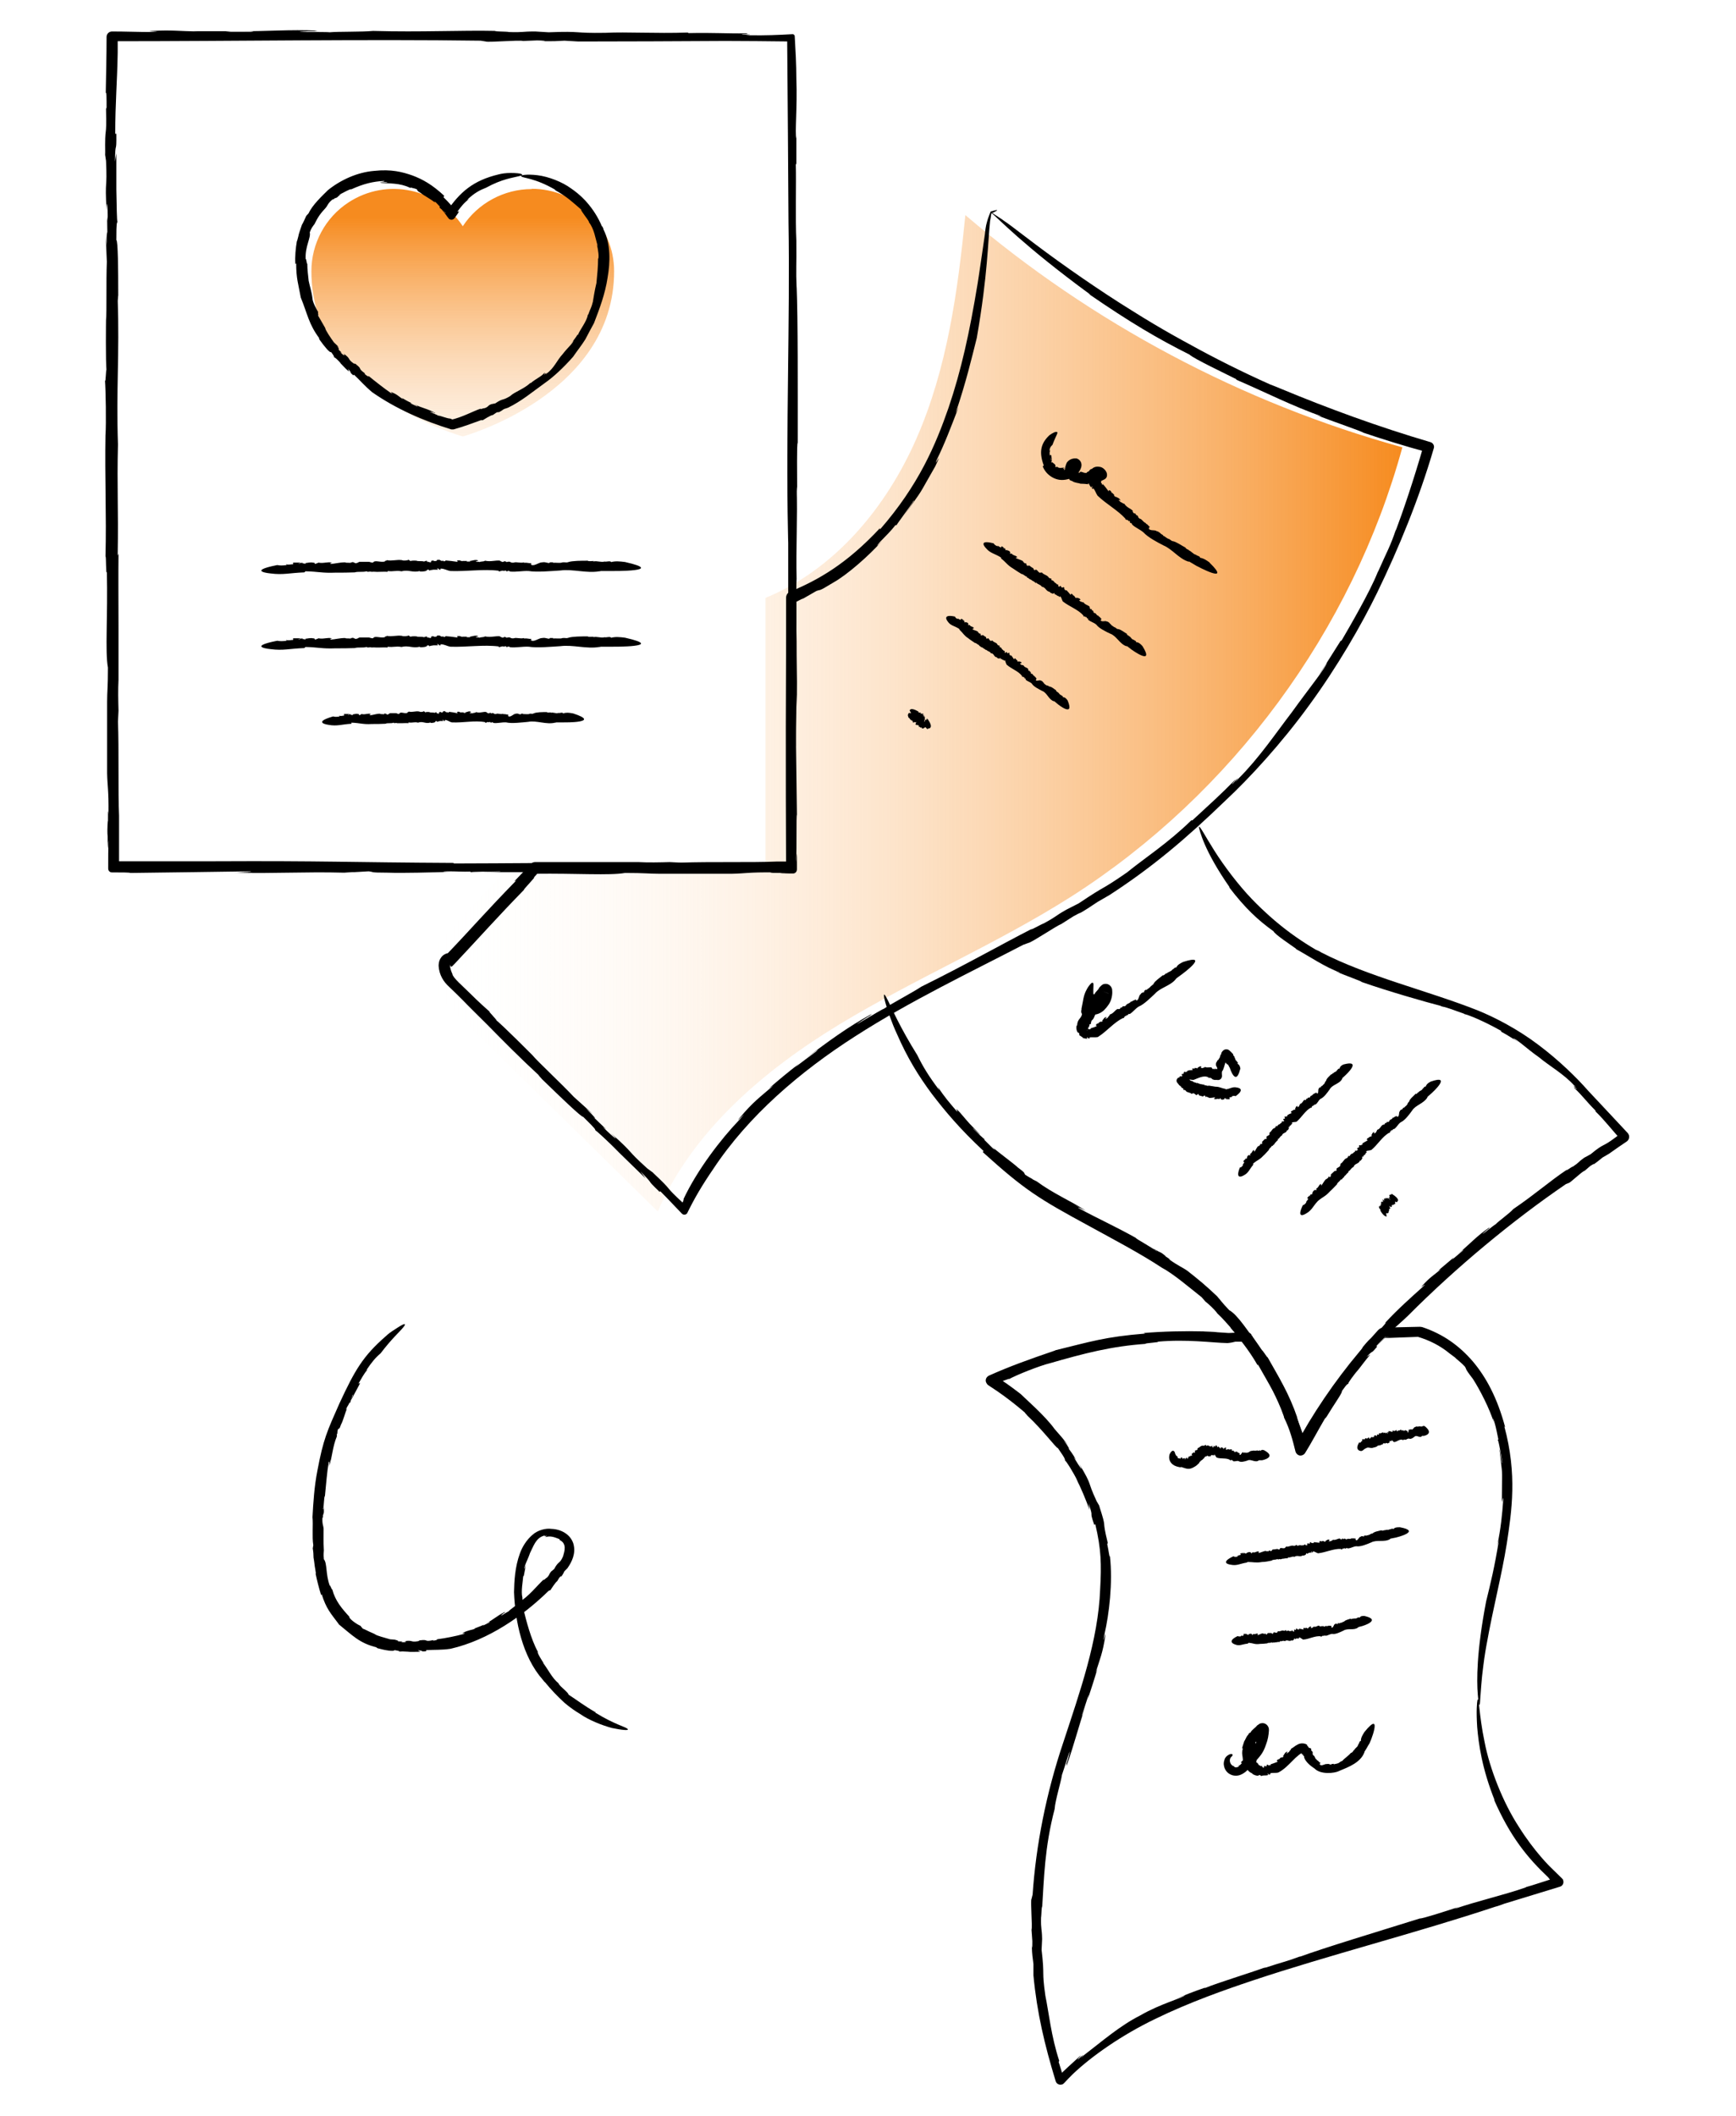 <svg width="64" height="78" viewBox="0 0 64 78" fill="none" xmlns="http://www.w3.org/2000/svg">
<g id="mobile make a claim-02" clip-path="url(#clip0_2465_29024)">
<path id="Vector" d="M35.59 7.92C35.31 10.74 34.92 13.59 33.78 16.18C32.67 18.71 30.77 21 28.22 22.04V32.01H18.72L15.59 35.33C15.22 35.36 15.38 35.95 15.65 36.21C18.52 39.03 21.38 41.84 24.25 44.66C25.55 41.67 28.17 39.45 30.95 37.76C33.74 36.07 36.76 34.79 39.51 33.04C45.42 29.26 49.85 23.25 51.7 16.49C45.79 14.86 40.25 11.91 35.59 7.93V7.92Z" fill="url(#paint0_linear_2465_29024)"/>
<path id="Vector_2" d="M19.601 6.97C18.581 6.97 17.62 7.49 17.061 8.34C16.14 6.94 14.261 6.54 12.851 7.46C11.991 8.02 11.48 8.98 11.48 10C11.48 14.56 17.061 16.09 17.061 16.09C17.061 16.09 22.64 14.56 22.64 10C22.64 8.32 21.28 6.96 19.601 6.96V6.97Z" fill="url(#paint1_linear_2465_29024)"/>
<g id="Group">
<path id="Vector_3" d="M15.308 6.93L15.238 6.89C15.238 6.89 15.258 6.91 15.308 6.93Z" fill="black"/>
<path id="Vector_4" d="M12.09 7.01L12.11 6.99L12.09 7.01Z" fill="black"/>
<path id="Vector_5" d="M16.379 7.22C15.929 6.8 15.579 6.61 15.209 6.47C14.839 6.34 14.429 6.23 13.789 6.3C13.179 6.35 12.559 6.63 12.089 7.01C11.889 7.21 11.519 7.55 11.379 7.86L11.289 7.96C11.239 8.07 11.189 8.19 11.129 8.29C11.079 8.44 11.009 8.63 10.999 8.71C10.979 8.77 10.969 8.84 10.949 8.9V8.86C10.899 9.15 10.869 9.47 10.889 9.73L10.919 9.71C10.919 10.27 10.999 10.47 11.089 10.97C11.329 11.55 11.379 11.95 11.779 12.48C11.729 12.41 11.779 12.52 11.779 12.52C11.959 12.77 12.159 13.02 12.209 12.98C12.339 13.16 12.309 13.13 12.309 13.17C12.329 13.15 12.469 13.28 12.579 13.41L12.519 13.36C12.639 13.47 12.739 13.6 12.869 13.7L12.829 13.6C13.009 13.78 12.839 13.68 13.029 13.84L13.049 13.81C13.309 14.06 13.439 14.22 13.709 14.45C14.589 15.07 15.629 15.52 16.639 15.83C16.669 15.83 16.699 15.83 16.719 15.83C17.079 15.73 17.399 15.61 17.729 15.49H17.799C17.799 15.49 18.109 15.29 18.169 15.3L18.299 15.21C18.299 15.21 18.429 15.16 18.359 15.21C18.489 15.15 18.489 15.14 18.579 15.08L18.729 15.03C19.239 14.78 19.609 14.46 20.099 14.11C20.399 13.9 20.779 13.55 21.129 13.15C21.279 12.93 21.449 12.72 21.579 12.51C21.689 12.3 21.799 12.09 21.899 11.91C22.099 11.39 22.309 10.84 22.399 10.24C22.499 9.66 22.519 9 22.249 8.46C22.249 8.42 22.199 8.33 22.189 8.34C22.049 8.01 21.859 7.71 21.619 7.44C21.619 7.44 21.409 7.19 21.059 6.95C20.719 6.7 20.219 6.51 19.819 6.46C19.419 6.41 19.149 6.46 19.219 6.5C19.269 6.57 19.709 6.55 20.479 7H20.449C20.909 7.25 21.139 7.48 21.419 7.72C21.419 7.79 21.669 8.07 21.719 8.19H21.709C21.909 8.44 21.949 8.79 22.039 9.08C22.039 9.07 22.019 9.06 21.999 9C22.059 9.21 22.089 9.52 22.049 9.54C22.049 9.81 22.019 10.13 21.989 10.43C21.919 10.72 21.879 10.99 21.849 11.17V11.14C21.809 11.34 21.759 11.38 21.689 11.59L21.669 11.61C21.639 11.84 21.369 12.17 21.309 12.34H21.289C21.219 12.46 21.119 12.57 21.039 12.69L21.139 12.56C21.139 12.64 20.929 12.81 20.739 13.06C20.539 13.27 20.419 13.59 20.149 13.77C20.059 13.89 20.219 13.65 20.069 13.81C20.039 13.79 20.139 13.73 20.069 13.75C19.919 13.91 19.769 13.95 19.569 14.12H19.549C19.299 14.35 18.979 14.44 18.809 14.6C18.499 14.79 18.569 14.66 18.259 14.87L18.109 14.9C17.959 14.96 18.029 14.99 17.859 15.05C17.859 15.03 17.649 15.12 17.729 15.06C17.389 15.18 17.049 15.38 16.609 15.48H16.719C16.719 15.48 16.649 15.45 16.599 15.43C16.479 15.43 16.239 15.32 16.149 15.32C16.149 15.3 15.659 15.12 15.949 15.2C15.979 15.2 16.019 15.22 16.009 15.23H16.049C15.789 15.07 15.539 15.04 15.269 14.9C15.349 14.95 15.449 15 15.369 14.98L15.119 14.86H15.179C15.059 14.81 14.939 14.74 14.819 14.67L14.859 14.72C14.689 14.61 14.649 14.54 14.439 14.46C14.339 14.42 14.579 14.59 14.399 14.48C14.179 14.33 13.859 14.08 13.589 13.86C13.589 13.9 13.519 13.85 13.449 13.79V13.76C13.159 13.55 13.389 13.63 13.109 13.42H13.149L13.039 13.4C12.779 13.21 12.959 13.24 12.659 13.03C12.759 13.13 12.659 13.12 12.549 12.98L12.599 13C12.529 12.93 12.499 12.92 12.469 12.86C12.509 12.9 12.509 12.86 12.429 12.75L12.509 12.81L12.309 12.62C12.189 12.45 11.999 12.18 11.989 12.09C11.989 12.09 11.949 12.02 11.719 11.62C11.769 11.69 11.689 11.46 11.739 11.52C11.679 11.42 11.509 11.12 11.519 10.98V11C11.489 10.75 11.419 10.55 11.379 10.35C11.359 10.15 11.329 9.94 11.329 9.72C11.299 9.74 11.299 9.51 11.269 9.56C11.239 9.09 11.469 8.76 11.419 8.57C11.489 8.37 11.539 8.35 11.589 8.26L11.569 8.31C11.739 7.96 11.819 7.87 12.009 7.66C12.099 7.55 12.079 7.49 12.289 7.33C12.239 7.4 12.319 7.33 12.389 7.27C12.339 7.31 12.329 7.33 12.439 7.27C12.449 7.25 12.469 7.24 12.489 7.22C12.619 7.13 12.599 7.14 12.529 7.18C12.529 7.18 12.529 7.18 12.499 7.18C12.659 7.11 12.909 6.95 12.949 6.98C13.389 6.78 13.739 6.69 14.159 6.67C14.209 6.69 14.109 6.7 13.989 6.72C14.089 6.72 14.179 6.71 14.279 6.72C14.279 6.75 14.109 6.72 14.019 6.74C14.359 6.77 14.739 6.74 15.109 6.92H15.199L15.219 6.94C15.219 6.93 15.309 6.95 15.369 6.98C15.409 7.03 15.349 7.02 15.519 7.12C15.639 7.22 15.909 7.35 16.059 7.49C15.979 7.41 16.009 7.43 16.059 7.45C16.129 7.52 16.169 7.57 16.219 7.62L16.199 7.65C16.199 7.65 16.399 7.82 16.429 7.85C16.449 7.91 16.319 7.74 16.289 7.73C16.459 7.93 16.449 7.94 16.529 8.04C16.579 8.11 16.669 8.12 16.729 8.07C16.739 8.07 16.749 8.05 16.759 8.04C16.759 8.04 16.799 7.98 16.879 7.87C16.999 7.69 16.829 7.88 16.879 7.78C16.989 7.63 17.109 7.47 17.289 7.34L17.219 7.37C17.489 7.11 17.689 7.01 17.919 6.92C18.519 6.59 18.929 6.55 19.109 6.5C19.299 6.46 19.279 6.43 19.179 6.4C19.069 6.38 18.869 6.37 18.699 6.38C18.519 6.39 18.379 6.43 18.379 6.43C17.459 6.65 16.949 7.07 16.449 7.83H16.839C16.709 7.65 16.549 7.46 16.349 7.27L16.379 7.22Z" fill="black"/>
</g>
<g id="Group_2">
<path id="Vector_6" d="M16.719 31.81C12.899 31.79 11.889 31.73 7.949 31.75C6.699 31.75 5.399 31.75 4.139 31.75L4.389 32C4.389 31.34 4.389 30.69 4.389 30.07C4.349 29.19 4.389 27.64 4.349 26.6L4.369 26.2C4.359 25.84 4.349 25.42 4.369 25.06V25.08C4.369 24.46 4.369 23.98 4.369 23.67V23.69V23.04V23.15C4.369 22.22 4.359 21.25 4.369 20.41L4.339 20.48C4.369 18.67 4.309 18 4.349 16.37V16.39C4.279 14.32 4.409 13.12 4.339 10.99C4.339 11.26 4.349 10.88 4.359 10.9C4.359 9.92 4.349 8.87 4.289 8.85C4.289 8.13 4.309 8.27 4.329 8.17C4.309 8.17 4.299 7.55 4.289 6.99V7.25V5.65L4.239 5.96C4.249 5.11 4.299 5.74 4.289 4.93H4.249C4.249 3.77 4.319 3.08 4.339 1.94C4.339 1.74 4.339 1.53 4.339 1.32L4.139 1.52C8.679 1.52 13.509 1.44 17.719 1.5L17.909 1.53C17.989 1.57 19.119 1.47 19.289 1.51L19.799 1.49C19.939 1.49 20.249 1.51 19.989 1.52C20.459 1.52 20.469 1.52 20.809 1.5L21.319 1.53C23.209 1.53 24.779 1.52 26.739 1.51C27.469 1.51 28.299 1.52 29.229 1.53L29.019 1.32C29.039 3.58 29.059 6.35 29.069 8.19C29.129 11.78 28.969 15.91 29.049 19.58C29.049 19.7 29.059 20.01 29.059 20.01V23.36C29.059 23.36 29.089 27.34 29.109 29.97C29.149 32.51 29.189 33.58 29.339 27.47V27.56C29.369 25.72 29.379 24.55 29.339 23.26C29.389 23.09 29.339 21.74 29.369 21.32V21.36C29.339 20.21 29.409 19.04 29.369 17.94C29.369 17.98 29.389 18.01 29.389 18.26C29.389 17.46 29.369 16.37 29.409 16.32C29.409 14.42 29.419 11.77 29.369 10.55V10.63C29.339 9.94 29.369 9.73 29.359 8.96C29.359 8.92 29.359 8.86 29.359 8.87C29.319 8.11 29.359 6.68 29.339 6.07L29.359 6.03V4.54V5.1C29.299 4.91 29.399 3.97 29.359 2.89C29.359 2.38 29.329 1.86 29.299 1.34C29.299 1.29 29.259 1.26 29.219 1.26C28.699 1.29 28.179 1.31 27.659 1.3C27.159 1.33 28.099 1.25 27.349 1.28C27.329 1.25 27.699 1.26 27.509 1.23C26.769 1.24 26.299 1.2 25.389 1.22L25.349 1.2C24.159 1.24 23.109 1.17 22.319 1.21C21.099 1.23 21.499 1.14 20.229 1.19L19.729 1.16C19.179 1.16 19.339 1.2 18.739 1.18C18.779 1.16 17.979 1.16 18.329 1.14C16.959 1.11 15.549 1.19 13.749 1.14C13.359 1.18 12.449 1.16 12.159 1.19C12.109 1.17 10.339 1.19 11.359 1.15C11.449 1.15 11.599 1.15 11.589 1.15L11.709 1.13C10.679 1.08 9.839 1.16 8.829 1.15C9.129 1.15 9.529 1.15 9.259 1.17H8.319L8.519 1.15H7.109L7.299 1.16C6.609 1.15 6.369 1.1 5.589 1.14C5.239 1.16 6.239 1.17 5.519 1.18C5.119 1.18 4.639 1.16 4.129 1.16C4.019 1.16 3.929 1.25 3.929 1.36C3.929 2.05 3.909 2.79 3.899 3.44C3.929 3.33 3.929 3.65 3.929 3.97L3.909 4.01C3.939 5.26 3.859 4.47 3.879 5.71L3.859 5.6L3.909 5.93C3.959 7.05 3.859 6.53 3.929 7.77C3.929 7.28 3.979 7.54 3.969 8.14L3.949 7.99C3.949 8.32 3.959 8.44 3.959 8.66C3.949 8.46 3.929 8.55 3.929 9.05L3.899 8.72L3.939 9.65C3.909 10.37 3.939 11.5 3.909 11.8C3.909 11.8 3.889 13.34 3.929 13.7C3.909 13.39 3.899 14.24 3.869 14C3.899 14.4 3.919 15.58 3.889 16.05V15.96C3.859 17.71 3.929 18.95 3.889 20.52C3.919 20.45 3.899 21.28 3.939 21.07C3.979 22.69 3.869 24.03 3.979 24.61C3.979 25.35 3.949 25.48 3.949 25.87V25.69C3.949 27.08 3.949 27.48 3.949 28.5C3.959 29.01 4.009 29.09 3.999 30.01C3.979 29.71 3.979 30.09 3.979 30.43C3.979 30.21 3.969 30.14 3.959 30.59C3.959 30.69 3.959 30.77 3.969 30.84C3.969 30.84 3.969 30.86 3.969 30.85C3.969 31.42 3.979 31.32 3.989 31.06C3.989 31.07 3.989 31.06 3.999 30.97C3.989 31.27 3.989 31.68 3.989 32.02C3.989 32.1 4.049 32.16 4.129 32.16C4.479 32.16 4.769 32.16 4.809 32.18C6.479 32.16 7.799 32.14 9.219 32.12C9.379 32.14 9.049 32.15 8.629 32.16H9.649C9.649 32.16 9.059 32.16 8.749 32.17C9.979 32.21 11.249 32.13 12.689 32.17L12.979 32.15H13.069C13.069 32.15 13.379 32.13 13.589 32.12C13.799 32.14 13.589 32.17 14.299 32.17C14.869 32.19 15.889 32.16 16.609 32.14C16.209 32.14 16.339 32.12 16.499 32.12C16.849 32.12 17.069 32.14 17.329 32.13L17.379 32.16C17.229 32.13 18.289 32.13 18.419 32.12C18.629 32.14 17.879 32.14 17.799 32.15C19.219 32.15 18.509 32.15 19.919 32.15C20.659 32.13 19.769 32.12 20.119 32.1C20.779 32.1 21.419 32.07 22.199 32.09L21.939 32.07C23.179 32.05 23.929 32.05 24.789 32.07C26.869 32.02 28.119 31.98 28.929 31.96C29.079 31.96 29.189 31.96 29.219 31.86C29.269 31.8 29.289 31.76 29.299 31.75C29.299 31.72 29.229 31.78 29.099 31.89C28.389 31.85 26.559 31.83 26.559 31.83C22.879 31.76 21.059 31.82 16.729 31.83L16.719 31.81Z" fill="black"/>
</g>
<g id="Group_3">
<path id="Vector_7" d="M13.09 21.09L13.08 21.1L13.09 21.09Z" fill="black"/>
<path id="Vector_8" d="M11.261 21.06C11.741 21.07 11.871 21.13 12.361 21.11C12.601 21.11 12.851 21.11 13.081 21.1C13.191 21.06 13.381 21.1 13.511 21.06L13.561 21.08C13.561 21.08 13.661 21.06 13.701 21.08C13.771 21.07 13.841 21.08 13.881 21.08H13.961H13.951C14.071 21.08 14.191 21.07 14.291 21.08V21.05C14.511 21.08 14.591 21.02 14.801 21.06C15.061 20.99 15.211 21.12 15.481 21.05C15.451 21.05 15.491 21.06 15.491 21.07C15.611 21.07 15.741 21.06 15.751 21C15.841 21 15.821 21.02 15.831 21.04C15.831 21.02 15.911 21.01 15.981 21H15.951H16.151L16.111 20.95C16.221 20.96 16.141 21.01 16.241 21V20.96C16.391 20.96 16.471 21.03 16.611 21.05C17.201 21.07 17.831 20.97 18.381 21.04L18.401 21.07C18.401 21.07 18.551 21.01 18.571 21.05L18.631 21.03C18.631 21.03 18.691 21.05 18.651 21.06C18.711 21.06 18.711 21.06 18.751 21.04L18.811 21.07C19.041 21.09 19.241 21.04 19.491 21.05C19.781 21.1 20.341 21.05 20.661 21.03C21.111 20.97 21.631 21.14 22.091 21.06C22.101 21.06 22.141 21.06 22.141 21.05H22.561C22.561 21.05 24.601 21.07 23.051 20.72H23.061C22.831 20.69 22.681 20.68 22.531 20.72C22.501 20.66 22.341 20.72 22.291 20.7C22.151 20.74 22.001 20.66 21.871 20.7C21.871 20.7 21.871 20.68 21.911 20.68C21.811 20.68 21.681 20.7 21.671 20.67C21.431 20.67 21.111 20.67 20.951 20.72H20.961C20.871 20.75 20.851 20.72 20.751 20.73H20.741C20.651 20.77 20.471 20.73 20.391 20.75V20.73H20.201H20.271C20.251 20.8 20.131 20.7 19.991 20.73C19.861 20.73 19.731 20.86 19.601 20.83C19.541 20.86 19.661 20.78 19.561 20.81C19.561 20.78 19.601 20.79 19.581 20.76C19.491 20.77 19.431 20.73 19.321 20.75V20.73C19.171 20.77 19.041 20.7 18.941 20.74C18.791 20.76 18.841 20.67 18.681 20.72L18.621 20.69C18.551 20.69 18.571 20.73 18.501 20.71C18.501 20.69 18.401 20.69 18.451 20.67C18.281 20.64 18.101 20.72 17.881 20.67C17.831 20.71 17.721 20.69 17.681 20.72C17.681 20.7 17.451 20.72 17.581 20.68C17.591 20.68 17.611 20.68 17.611 20.68L17.631 20.66C17.501 20.61 17.401 20.69 17.271 20.68C17.311 20.68 17.361 20.68 17.321 20.7H17.201L17.221 20.68H17.041L17.061 20.69C16.971 20.68 16.941 20.63 16.851 20.67C16.811 20.69 16.931 20.7 16.851 20.71C16.731 20.69 16.561 20.67 16.421 20.66C16.431 20.69 16.391 20.69 16.351 20.69V20.67C16.191 20.7 16.291 20.62 16.131 20.64V20.62L16.101 20.67C15.961 20.72 16.021 20.62 15.871 20.69C15.931 20.69 15.901 20.74 15.821 20.73L15.841 20.71C15.841 20.71 15.781 20.72 15.761 20.72C15.781 20.71 15.771 20.69 15.711 20.69L15.751 20.66L15.631 20.7C15.541 20.67 15.401 20.7 15.361 20.67C15.361 20.67 15.171 20.65 15.121 20.69C15.161 20.67 15.051 20.66 15.081 20.63C15.031 20.66 14.881 20.68 14.821 20.65H14.831C14.611 20.62 14.461 20.69 14.261 20.65C14.261 20.68 14.171 20.66 14.191 20.7C13.991 20.74 13.821 20.63 13.751 20.74C13.661 20.74 13.641 20.71 13.591 20.71H13.611C13.441 20.71 13.391 20.71 13.261 20.71C13.201 20.72 13.191 20.77 13.071 20.76C13.111 20.74 13.071 20.74 13.021 20.74C13.051 20.74 13.061 20.73 13.001 20.72C13.001 20.72 12.981 20.73 12.971 20.73C12.901 20.73 12.911 20.74 12.941 20.75C12.941 20.75 12.941 20.75 12.951 20.76C12.881 20.73 12.741 20.76 12.731 20.73C12.511 20.73 12.361 20.78 12.181 20.79C12.161 20.77 12.201 20.76 12.251 20.75H12.121C12.121 20.75 12.191 20.75 12.231 20.74C12.081 20.7 11.921 20.78 11.741 20.74L11.701 20.76H11.691C11.691 20.76 11.651 20.78 11.621 20.79C11.591 20.77 11.621 20.74 11.531 20.74C11.461 20.72 11.331 20.75 11.241 20.76C11.291 20.76 11.271 20.78 11.251 20.78C11.211 20.78 11.181 20.76 11.151 20.77V20.74C11.151 20.74 11.031 20.77 11.011 20.78C10.981 20.76 11.081 20.76 11.091 20.74C10.911 20.74 11.001 20.74 10.831 20.74C10.741 20.76 10.851 20.77 10.801 20.8C10.721 20.8 10.641 20.83 10.541 20.8L10.571 20.83C10.411 20.85 10.321 20.85 10.221 20.83C9.061 21.06 9.981 21.14 9.981 21.14C10.441 21.2 10.671 21.12 11.221 21.1L11.261 21.06Z" fill="black"/>
</g>
<g id="Group_4">
<path id="Vector_9" d="M13.09 23.88L13.08 23.89L13.09 23.88Z" fill="black"/>
<path id="Vector_10" d="M11.261 23.85C11.741 23.86 11.871 23.92 12.361 23.9C12.601 23.9 12.851 23.9 13.081 23.89C13.191 23.85 13.381 23.89 13.511 23.85L13.561 23.87C13.561 23.87 13.661 23.85 13.701 23.87C13.771 23.86 13.841 23.87 13.881 23.87H13.961H13.951C14.071 23.87 14.191 23.86 14.291 23.87V23.84C14.511 23.87 14.591 23.81 14.801 23.85C15.061 23.78 15.211 23.91 15.481 23.84C15.451 23.84 15.491 23.85 15.491 23.86C15.611 23.86 15.741 23.85 15.751 23.79C15.841 23.79 15.821 23.81 15.831 23.83C15.831 23.81 15.911 23.8 15.981 23.79H15.951H16.151L16.111 23.74C16.221 23.75 16.141 23.8 16.241 23.79V23.75C16.391 23.75 16.471 23.82 16.611 23.84C17.201 23.86 17.831 23.76 18.381 23.83L18.401 23.86C18.401 23.86 18.551 23.8 18.571 23.84L18.631 23.82C18.631 23.82 18.691 23.84 18.651 23.85C18.711 23.85 18.711 23.85 18.751 23.83L18.811 23.86C19.041 23.88 19.241 23.83 19.491 23.84C19.781 23.89 20.341 23.84 20.661 23.82C21.111 23.76 21.631 23.93 22.091 23.85C22.101 23.85 22.141 23.85 22.141 23.84H22.561C22.561 23.84 24.601 23.86 23.051 23.51H23.061C22.831 23.48 22.681 23.47 22.531 23.51C22.501 23.45 22.341 23.51 22.291 23.49C22.151 23.53 22.001 23.45 21.871 23.49C21.871 23.49 21.871 23.47 21.911 23.47C21.811 23.47 21.681 23.49 21.671 23.46C21.431 23.46 21.111 23.46 20.951 23.51H20.961C20.871 23.54 20.851 23.51 20.751 23.52H20.741C20.651 23.56 20.471 23.52 20.391 23.54V23.52H20.201H20.271C20.251 23.59 20.131 23.49 19.991 23.52C19.861 23.52 19.731 23.65 19.601 23.62C19.541 23.65 19.661 23.57 19.561 23.6C19.561 23.57 19.601 23.58 19.581 23.55C19.491 23.56 19.431 23.52 19.321 23.54V23.52C19.171 23.56 19.041 23.49 18.941 23.53C18.791 23.55 18.841 23.46 18.681 23.51L18.621 23.48C18.551 23.48 18.571 23.52 18.501 23.5C18.501 23.48 18.401 23.48 18.451 23.46C18.281 23.43 18.101 23.51 17.881 23.46C17.831 23.5 17.721 23.48 17.681 23.51C17.681 23.49 17.451 23.51 17.581 23.47C17.591 23.47 17.611 23.47 17.611 23.47L17.631 23.45C17.501 23.4 17.401 23.48 17.271 23.47C17.311 23.47 17.361 23.47 17.321 23.49H17.201L17.221 23.47H17.041L17.061 23.48C16.971 23.47 16.941 23.42 16.851 23.46C16.811 23.48 16.931 23.49 16.851 23.5C16.731 23.48 16.561 23.46 16.421 23.45C16.431 23.48 16.391 23.48 16.351 23.48V23.46C16.191 23.49 16.291 23.41 16.131 23.43V23.41L16.101 23.46C15.961 23.51 16.021 23.41 15.871 23.48C15.931 23.48 15.901 23.53 15.821 23.52L15.841 23.5C15.841 23.5 15.781 23.51 15.761 23.51C15.781 23.5 15.771 23.48 15.711 23.48L15.751 23.45L15.631 23.49C15.541 23.46 15.401 23.49 15.361 23.46C15.361 23.46 15.171 23.44 15.121 23.48C15.161 23.46 15.051 23.45 15.081 23.42C15.031 23.45 14.881 23.47 14.821 23.44H14.831C14.611 23.41 14.461 23.48 14.261 23.44C14.261 23.47 14.171 23.45 14.191 23.49C13.991 23.53 13.821 23.42 13.751 23.53C13.661 23.53 13.641 23.5 13.591 23.5H13.611C13.441 23.5 13.391 23.5 13.261 23.5C13.201 23.51 13.191 23.56 13.071 23.55C13.111 23.53 13.071 23.53 13.021 23.53C13.051 23.53 13.061 23.52 13.001 23.51C13.001 23.51 12.981 23.52 12.971 23.52C12.901 23.52 12.911 23.53 12.941 23.54C12.941 23.54 12.941 23.54 12.951 23.55C12.881 23.52 12.741 23.55 12.731 23.52C12.511 23.52 12.361 23.57 12.181 23.58C12.161 23.56 12.201 23.55 12.251 23.54H12.121C12.121 23.54 12.191 23.54 12.231 23.53C12.081 23.49 11.921 23.57 11.741 23.53L11.701 23.55H11.691C11.691 23.55 11.651 23.57 11.621 23.58C11.591 23.56 11.621 23.53 11.531 23.53C11.461 23.51 11.331 23.54 11.241 23.55C11.291 23.55 11.271 23.57 11.251 23.57C11.211 23.57 11.181 23.55 11.151 23.56V23.53C11.151 23.53 11.031 23.56 11.011 23.57C10.981 23.55 11.081 23.55 11.091 23.53C10.911 23.53 11.001 23.53 10.831 23.53C10.741 23.55 10.851 23.56 10.801 23.59C10.721 23.59 10.641 23.62 10.541 23.59L10.571 23.62C10.411 23.64 10.321 23.64 10.221 23.62C9.061 23.85 9.981 23.93 9.981 23.93C10.441 23.99 10.671 23.91 11.221 23.89L11.261 23.85Z" fill="black"/>
</g>
<g id="Group_5">
<path id="Vector_11" d="M12.951 26.64C13.281 26.65 13.371 26.71 13.711 26.69C13.871 26.69 14.051 26.69 14.211 26.68C14.291 26.64 14.421 26.68 14.511 26.64L14.541 26.66C14.541 26.66 14.611 26.64 14.641 26.66C14.641 26.66 14.741 26.66 14.761 26.66H14.821C14.901 26.66 14.981 26.65 15.061 26.66V26.63C15.211 26.66 15.271 26.6 15.411 26.64C15.591 26.57 15.691 26.7 15.881 26.63C15.861 26.63 15.881 26.64 15.881 26.65C15.961 26.65 16.051 26.64 16.061 26.58C16.121 26.58 16.111 26.6 16.121 26.62C16.121 26.6 16.171 26.59 16.221 26.58H16.201H16.341L16.311 26.53C16.381 26.54 16.331 26.59 16.401 26.58V26.54C16.501 26.54 16.561 26.61 16.661 26.63C17.071 26.65 17.501 26.55 17.881 26.62L17.901 26.65C17.901 26.65 18.001 26.59 18.021 26.63L18.061 26.61C18.061 26.61 18.101 26.63 18.081 26.64C18.121 26.64 18.121 26.64 18.151 26.62L18.191 26.65C18.351 26.67 18.491 26.62 18.661 26.63C18.861 26.68 19.251 26.63 19.471 26.61C19.781 26.55 20.141 26.72 20.461 26.64C20.471 26.64 20.501 26.64 20.501 26.63H20.791C20.791 26.63 22.201 26.65 21.131 26.3C20.971 26.27 20.871 26.26 20.761 26.3C20.741 26.24 20.631 26.3 20.591 26.28C20.491 26.32 20.391 26.24 20.301 26.28C20.301 26.28 20.301 26.26 20.331 26.26C20.261 26.26 20.171 26.28 20.161 26.25C20.001 26.25 19.771 26.25 19.671 26.3C19.611 26.33 19.591 26.3 19.531 26.31C19.471 26.35 19.341 26.31 19.291 26.33V26.31H19.161H19.211C19.191 26.38 19.111 26.28 19.021 26.31C18.931 26.31 18.841 26.44 18.751 26.41C18.711 26.44 18.791 26.36 18.721 26.39C18.721 26.36 18.751 26.37 18.731 26.34C18.671 26.35 18.631 26.31 18.551 26.33V26.31C18.441 26.35 18.351 26.28 18.291 26.32C18.181 26.34 18.221 26.25 18.111 26.3L18.071 26.27C18.071 26.27 18.041 26.31 17.981 26.29C17.981 26.27 17.911 26.27 17.941 26.25C17.821 26.22 17.701 26.3 17.551 26.25C17.521 26.29 17.441 26.27 17.411 26.3C17.411 26.28 17.251 26.3 17.341 26.26H17.361V26.24C17.281 26.19 17.211 26.27 17.121 26.26C17.151 26.26 17.181 26.26 17.161 26.28H17.081L17.101 26.26H16.981L17.001 26.27C16.941 26.26 16.921 26.21 16.851 26.25C16.821 26.27 16.911 26.28 16.851 26.29C16.771 26.27 16.651 26.25 16.551 26.24C16.551 26.27 16.531 26.27 16.501 26.27V26.25C16.391 26.28 16.461 26.2 16.351 26.22V26.2L16.331 26.25C16.231 26.3 16.281 26.2 16.171 26.27C16.211 26.27 16.191 26.32 16.141 26.31V26.29C16.141 26.29 16.111 26.3 16.101 26.3C16.121 26.29 16.101 26.27 16.071 26.27L16.101 26.24L16.021 26.28C15.961 26.25 15.861 26.28 15.831 26.25C15.831 26.25 15.701 26.23 15.671 26.27C15.701 26.25 15.621 26.24 15.641 26.21C15.611 26.24 15.501 26.26 15.461 26.23C15.311 26.2 15.201 26.27 15.071 26.23C15.071 26.26 15.001 26.24 15.021 26.28C14.881 26.32 14.771 26.21 14.711 26.32C14.651 26.32 14.631 26.29 14.601 26.29H14.621C14.501 26.29 14.471 26.29 14.381 26.29C14.341 26.3 14.331 26.35 14.251 26.34C14.281 26.32 14.251 26.32 14.211 26.32C14.231 26.32 14.231 26.31 14.201 26.3C14.201 26.3 14.191 26.31 14.181 26.31C14.131 26.31 14.141 26.32 14.161 26.33C14.161 26.33 14.161 26.33 14.161 26.34C14.111 26.31 14.021 26.34 14.011 26.31C13.861 26.31 13.761 26.36 13.631 26.37C13.621 26.35 13.651 26.34 13.681 26.33H13.591C13.591 26.33 13.641 26.33 13.671 26.32C13.571 26.28 13.451 26.36 13.331 26.32L13.301 26.34C13.301 26.34 13.271 26.36 13.251 26.37C13.231 26.35 13.251 26.32 13.191 26.32C13.141 26.3 13.051 26.33 12.991 26.34C13.021 26.34 13.011 26.36 12.991 26.36C12.961 26.36 12.941 26.34 12.921 26.35V26.32C12.921 26.32 12.841 26.35 12.831 26.36C12.811 26.34 12.881 26.34 12.881 26.32C12.761 26.32 12.821 26.32 12.701 26.32C12.641 26.34 12.711 26.35 12.681 26.38C12.621 26.38 12.571 26.41 12.501 26.38L12.521 26.41C12.411 26.43 12.351 26.43 12.281 26.41C11.481 26.64 12.111 26.72 12.111 26.72C12.431 26.78 12.591 26.7 12.961 26.68L12.951 26.64Z" fill="black"/>
</g>
<g id="Group_6">
<path id="Vector_12" d="M37.91 43.38L38.03 43.48C38.03 43.48 38 43.45 37.91 43.38Z" fill="black"/>
<path id="Vector_13" d="M54.02 37.41C54.02 37.41 54 37.41 53.99 37.4C54.01 37.4 54.02 37.4 54.02 37.41Z" fill="black"/>
<path id="Vector_14" d="M42.84 46.74C42.84 46.74 42.821 46.72 42.81 46.72L42.85 46.74H42.84Z" fill="black"/>
<path id="Vector_15" d="M36.23 42.47C37.78 43.87 38.28 44.18 40.16 45.2C41.05 45.69 42.01 46.19 42.83 46.73C43.25 46.95 43.87 47.48 44.3 47.82L44.44 47.98C44.59 48.1 44.75 48.25 44.87 48.4H44.86C45.07 48.59 45.27 48.83 45.37 48.94H45.36L45.58 49.2L45.53 49.16C45.85 49.53 46.15 49.95 46.37 50.34V50.29C46.84 51.13 47.05 51.42 47.34 52.24H47.33C47.56 52.7 47.66 53.11 47.76 53.51C47.79 53.61 47.89 53.68 47.99 53.65C48.04 53.64 48.08 53.61 48.11 53.57C48.36 53.17 48.57 52.76 48.87 52.25C48.8 52.37 48.92 52.21 48.91 52.22C49.18 51.77 49.51 51.32 49.47 51.28C49.69 50.97 49.67 51.04 49.71 51.01C49.68 50.99 49.88 50.73 50.07 50.49L49.99 50.6C50.17 50.38 50.33 50.15 50.52 49.93L50.37 50.03C50.68 49.7 50.49 49.98 50.77 49.64L50.74 49.62C51.15 49.15 51.46 48.93 51.9 48.51C53.68 46.72 55.78 44.98 57.73 43.65L57.83 43.61C57.89 43.61 58.32 43.18 58.42 43.16L58.63 42.98C58.7 42.94 58.83 42.85 58.73 42.94C58.94 42.79 58.94 42.78 59.08 42.67L59.32 42.53C59.56 42.36 59.76 42.22 59.97 42.08C60.06 42.02 60.09 41.89 60.03 41.8C60.03 41.8 60.02 41.78 60.01 41.77C59.55 41.27 59.07 40.77 58.56 40.22C58.14 39.74 57.48 39.09 56.72 38.52C55.97 37.95 55.11 37.5 54.46 37.24C52.64 36.52 50.43 36 48.71 35.11C48.66 35.07 48.51 35.01 48.51 35.01C48 34.71 47.51 34.37 47.06 33.99C47.06 33.99 46.64 33.65 46.15 33.14C45.66 32.63 45.13 31.93 44.77 31.36C44.41 30.79 44.2 30.37 44.2 30.5C44.23 30.61 44.37 31.33 45.34 32.72L45.3 32.69C45.91 33.49 46.39 33.93 46.95 34.33C47 34.45 47.6 34.84 47.79 34.98H47.77C48.3 35.27 48.84 35.65 49.4 35.85C49.38 35.85 49.36 35.85 49.23 35.8C49.63 35.98 50.18 36.16 50.2 36.2C51.17 36.54 52.53 36.93 53.15 37.09H53.11C53.47 37.17 53.56 37.23 53.95 37.36C53.97 37.37 54 37.38 53.99 37.38C54.38 37.49 55.06 37.84 55.34 38V38.03C55.58 38.16 55.8 38.3 56.02 38.45L55.78 38.28C55.9 38.28 56.26 38.64 56.73 38.97C57.14 39.31 57.65 39.59 58.03 40.01C58.24 40.18 57.83 39.88 58.13 40.14C58.12 40.17 57.98 40.02 58.04 40.11C58.33 40.38 58.47 40.59 58.82 40.94V40.97C59.19 41.33 59.47 41.71 59.74 41.99L59.77 41.77C59.7 41.82 59.63 41.87 59.57 41.92C59.04 42.32 59.17 42.11 58.64 42.55L58.4 42.68C58.16 42.85 58.25 42.83 57.98 43.01C57.98 42.98 57.64 43.24 57.78 43.11C57.16 43.52 56.6 44.02 55.79 44.57C55.65 44.73 55.25 45.01 55.14 45.13C55.11 45.13 54.37 45.74 54.78 45.37C54.82 45.34 54.88 45.29 54.88 45.3L54.92 45.24C54.45 45.55 54.15 45.9 53.73 46.24C53.86 46.14 54.02 46 53.92 46.11L53.53 46.44L53.6 46.35L53.02 46.84L53.12 46.79C52.83 47.03 52.71 47.09 52.43 47.4C52.3 47.54 52.71 47.19 52.43 47.46C52.06 47.79 51.5 48.29 51.07 48.76C51.13 48.74 51.01 48.86 50.9 48.99H50.87C50.45 49.52 50.66 49.14 50.24 49.66L50.27 49.6L50.19 49.77C49.84 50.27 49.94 49.99 49.58 50.56C49.74 50.35 49.7 50.49 49.49 50.75L49.52 50.67C49.42 50.82 49.39 50.87 49.31 50.97C49.36 50.87 49.31 50.9 49.16 51.12L49.24 50.96L48.98 51.39C48.73 51.69 48.44 52.24 48.32 52.35C48.32 52.35 47.89 53.07 47.83 53.25C47.87 53.16 47.81 53.25 47.76 53.32L48.17 53.37C48.16 53.3 48.15 53.25 48.17 53.3C48.09 53.09 47.88 52.48 47.81 52.23L47.83 52.27C47.52 51.36 47.15 50.78 46.73 50.03C46.73 50.08 46.5 49.69 46.53 49.8C46.02 49.08 45.62 48.46 45.32 48.3C45.04 48.01 45.01 47.94 44.87 47.79L44.94 47.85C44.39 47.33 44.22 47.2 43.78 46.85C43.55 46.69 43.49 46.7 43.08 46.41C43.22 46.48 43.06 46.37 42.9 46.27C43 46.33 43.04 46.35 42.84 46.2C42.79 46.17 42.75 46.15 42.72 46.14C42.45 45.98 42.49 46.02 42.62 46.1C42.62 46.1 42.62 46.1 42.66 46.14C42.4 45.94 41.89 45.68 41.87 45.63C41.06 45.18 40.45 44.91 39.77 44.54C39.7 44.48 39.87 44.56 40.07 44.66L39.59 44.4C39.59 44.4 39.87 44.54 40.02 44.62C39.47 44.27 38.83 44 38.22 43.55L38.08 43.48L38.04 43.45C38.04 43.45 37.89 43.37 37.8 43.31C37.73 43.23 37.84 43.27 37.54 43.05C37.32 42.85 36.88 42.54 36.58 42.28C36.73 42.42 36.67 42.39 36.6 42.33C36.5 42.23 36.42 42.15 36.29 42.02V41.98C36.33 42.05 35.93 41.66 35.88 41.61C35.82 41.52 36.09 41.81 36.14 41.83C35.62 41.29 35.87 41.57 35.38 41C35.1 40.71 35.4 41.07 35.26 40.95C35.03 40.68 34.8 40.42 34.58 40.07L34.63 40.19C34.23 39.66 34.02 39.31 33.82 38.9C33.16 37.84 32.89 37.19 32.74 36.89C32.59 36.59 32.57 36.62 32.6 36.8C32.64 36.98 32.74 37.31 32.85 37.59C32.95 37.87 33.06 38.1 33.06 38.1C33.46 39.02 33.87 39.67 34.35 40.32C34.84 40.96 35.39 41.62 36.26 42.43L36.23 42.47Z" fill="black"/>
</g>
<g id="Group_7">
<path id="Vector_16" d="M29.901 21.88C29.811 21.92 29.721 21.96 29.631 22C29.631 22 29.711 21.98 29.901 21.88Z" fill="black"/>
<path id="Vector_17" d="M50.81 21.12L50.84 21.06C50.84 21.06 50.821 21.11 50.81 21.12Z" fill="black"/>
<path id="Vector_18" d="M32.44 19.47C31.22 20.78 30.17 21.38 29.13 21.81C29.03 21.85 28.98 21.94 28.98 22.04C28.98 23.38 28.98 24.65 28.97 26.78C28.97 28.5 28.97 30.31 28.98 32.01L29.23 31.76C29.02 31.76 28.82 31.76 28.62 31.76C27.73 31.8 26.16 31.76 25.1 31.8L24.69 31.78C24.33 31.79 23.9 31.8 23.54 31.78H23.56C22.93 31.78 22.45 31.78 22.14 31.78H22.16H21.5H21.61C20.94 31.78 20.32 31.78 19.72 31.78C19.66 31.78 19.6 31.81 19.57 31.85C19.36 32.07 19.16 32.28 18.96 32.49L19.03 32.46C17.86 33.66 17.41 34.2 16.46 35.19L16.58 35.13C16.48 35.13 16.34 35.18 16.26 35.3C16.18 35.41 16.17 35.53 16.17 35.63V35.6C16.19 35.95 16.36 36.2 16.56 36.38C16.74 36.55 16.9 36.71 17.05 36.86C17.35 37.17 17.65 37.46 17.95 37.76C18.54 38.36 19.13 38.96 19.92 39.69C19.72 39.51 19.99 39.78 19.97 39.77C20.68 40.46 21.45 41.2 21.5 41.17C22.02 41.68 21.91 41.6 21.96 41.68C21.97 41.66 22.43 42.09 22.83 42.49L22.64 42.31L23.8 43.44L23.61 43.18C24.21 43.79 23.73 43.37 24.32 43.94L24.34 43.91C24.62 44.19 24.87 44.46 25.14 44.74C25.19 44.79 25.27 44.79 25.32 44.74C25.33 44.73 25.34 44.72 25.34 44.71C25.61 44.16 25.88 43.7 26.29 43.1C27.59 41.13 29.5 39.5 31.53 38.2C33.57 36.89 35.74 35.86 37.72 34.83L37.91 34.76C38.01 34.76 38.96 34.12 39.13 34.06L39.57 33.78C39.7 33.71 39.97 33.56 39.75 33.7C40.16 33.46 40.17 33.44 40.46 33.25L40.91 32.99C42.51 31.95 43.74 30.9 45.18 29.51C46.06 28.69 47.24 27.41 48.27 25.99C49.31 24.57 50.2 23.02 50.77 21.85C51.56 20.22 52.31 18.41 52.86 16.52C52.89 16.43 52.83 16.33 52.74 16.3C50.83 15.74 48.95 15.05 47.22 14.33C47.11 14.28 46.82 14.17 46.82 14.17C45.79 13.71 44.77 13.2 43.78 12.65C43.78 12.65 42.87 12.17 41.73 11.45C40.58 10.74 39.21 9.79 38.19 9.02C37.94 8.83 37.7 8.65 37.49 8.49C37.26 8.31 37.06 8.17 36.9 8.06C36.78 7.98 36.68 7.92 36.58 7.85C36.52 7.82 36.51 7.88 36.56 7.86C36.79 8.03 37.66 9 40.21 10.87L40.13 10.83C41.67 11.89 42.69 12.49 43.85 13.07C44 13.22 45.21 13.79 45.6 13.99H45.56C46.61 14.44 47.69 14.99 48.73 15.35C48.69 15.34 48.66 15.35 48.42 15.26C49.17 15.55 50.21 15.9 50.26 15.95C50.97 16.19 51.8 16.45 52.62 16.67L52.48 16.43C52.12 17.69 51.71 18.89 51.45 19.58L51.47 19.5C51.25 20.16 51.13 20.33 50.82 21.04C50.8 21.08 50.77 21.13 50.78 21.12C50.5 21.82 49.77 23.08 49.46 23.61L49.42 23.63C49.15 24.05 48.89 24.48 48.61 24.9C48.72 24.75 48.82 24.59 48.92 24.43C48.87 24.63 48.27 25.36 47.63 26.25C47.01 27.06 46.42 27.94 45.66 28.7C45.33 29.09 45.93 28.34 45.43 28.91C45.39 28.91 45.66 28.64 45.51 28.77C44.99 29.3 44.63 29.62 43.96 30.24H43.92C43.06 31.08 42.16 31.66 41.55 32.16C40.54 32.86 40.84 32.58 39.77 33.3L39.32 33.53C38.84 33.8 39 33.76 38.46 34.05C38.48 34.02 37.78 34.41 38.08 34.22C36.85 34.85 35.61 35.56 33.97 36.37C33.64 36.59 32.82 37.02 32.58 37.19C32.52 37.19 30.99 38.14 31.86 37.57C31.93 37.52 32.07 37.44 32.06 37.45L32.15 37.37C31.23 37.87 30.54 38.39 29.71 39.01C29.96 38.83 30.29 38.59 30.08 38.77C29.82 38.96 29.56 39.15 29.31 39.35L29.46 39.21C29.08 39.5 28.71 39.81 28.35 40.12L28.52 40.01C27.99 40.47 27.77 40.61 27.26 41.22C27.03 41.5 27.73 40.75 27.24 41.3C26.59 41.98 25.71 43.11 25.19 44.22C25.25 44.14 25.16 44.35 25.04 44.61L25.36 44.55L25.26 44.46V44.42C24.33 43.56 24.96 44.06 24.04 43.2L24.13 43.27L23.86 43.07C23.02 42.31 23.46 42.61 22.52 41.77C22.88 42.12 22.65 41.97 22.22 41.54L22.35 41.63C22.11 41.4 22.02 41.32 21.86 41.16C22.01 41.29 21.96 41.21 21.6 40.86L21.86 41.07L21.16 40.44C20.66 39.91 19.82 39.13 19.63 38.9C19.63 38.9 18.53 37.79 18.25 37.57C18.49 37.77 17.88 37.16 18.08 37.32C17.93 37.19 17.63 36.92 17.34 36.63C17.05 36.34 16.71 36.06 16.67 35.9L16.71 35.96C16.58 35.75 16.57 35.47 16.6 35.6C16.6 35.62 16.62 35.64 16.65 35.63C16.65 35.63 16.67 35.63 16.67 35.62L16.76 35.53C17.68 34.55 18.4 33.74 19.32 32.8C19.25 32.83 19.84 32.23 19.67 32.36C19.73 32.29 19.79 32.23 19.85 32.16L19.72 32.21C21.24 32.19 22.48 32.28 23.04 32.18C23.79 32.18 23.93 32.21 24.31 32.21H24.13C25.54 32.21 25.94 32.21 26.98 32.21C27.5 32.2 27.58 32.15 28.51 32.16C28.21 32.18 28.59 32.18 28.94 32.18C28.72 32.18 28.65 32.19 29.11 32.2C29.15 32.2 29.19 32.2 29.22 32.2H29.24C29.32 32.2 29.38 32.13 29.38 32.05C29.38 32 29.38 31.95 29.38 31.91C29.38 31.91 29.38 31.89 29.38 31.9C29.38 31.32 29.37 31.42 29.36 31.69C29.36 31.68 29.36 31.69 29.35 31.78C29.38 31.18 29.35 30.1 29.38 30.03C29.36 28.34 29.34 27.01 29.32 25.58C29.34 25.42 29.35 25.76 29.36 26.18V25.15C29.36 25.15 29.36 25.74 29.37 26.06C29.39 25.45 29.38 24.81 29.37 24.15C29.37 23.81 29.37 23.47 29.36 23.14C29.36 22.97 29.36 22.8 29.36 22.62C29.36 22.53 29.36 22.45 29.36 22.35V22.22V22.15V22.12V22.1V22.09C29.44 21.97 29.25 22.26 29.27 22.23L29.54 22.09L29.62 22.06C29.62 22.06 29.9 21.9 30.09 21.79C30.28 21.71 30.11 21.85 30.73 21.47C31.23 21.19 32.03 20.49 32.53 19.93C32.25 20.22 32.33 20.11 32.44 19.98C32.69 19.72 32.84 19.58 33.01 19.36H33.06C32.96 19.45 33.62 18.59 33.67 18.47C33.81 18.32 33.37 18.94 33.32 19.02C34.15 17.84 33.76 18.44 34.48 17.19C34.81 16.49 34.39 17.3 34.53 16.96C34.83 16.35 35.06 15.74 35.34 15.01L35.23 15.23C35.63 14.03 35.8 13.29 36.01 12.46C36.42 10.11 36.42 8.88 36.5 8.15C36.52 8.06 36.53 7.99 36.54 7.91C36.54 7.83 36.62 7.85 36.65 7.82C36.72 7.78 36.76 7.76 36.76 7.75C36.78 7.73 36.68 7.75 36.52 7.8C36.49 7.89 36.43 8.01 36.39 8.17C36.34 8.33 36.32 8.52 36.31 8.63C36.27 8.91 36.23 9.2 36.19 9.46C36.11 10.02 36.04 10.46 36.04 10.46C35.74 12.28 35.44 13.64 34.97 15.03C34.49 16.41 33.87 17.88 32.44 19.52V19.47Z" fill="black"/>
</g>
<g id="Group_8">
<path id="Vector_19" d="M53.869 50.28C53.819 50.22 53.769 50.16 53.719 50.11C53.719 50.11 53.759 50.15 53.869 50.28Z" fill="black"/>
<path id="Vector_20" d="M46.6 72.56C46.6 72.56 46.63 72.55 46.65 72.54C46.62 72.55 46.61 72.55 46.6 72.56Z" fill="black"/>
<path id="Vector_21" d="M48.029 52.88V52.89C48.029 52.91 48.039 52.93 48.049 52.95L48.029 52.88Z" fill="black"/>
<path id="Vector_22" d="M55.489 52.61C55.2 51.53 54.789 50.77 54.3 50.19C53.8 49.61 53.209 49.18 52.429 48.92C52.4 48.92 52.38 48.91 52.349 48.91C51.94 48.92 51.51 48.93 50.999 48.94C50.929 48.94 50.859 48.98 50.809 49.03C50.59 49.27 50.349 49.54 50.099 49.85C49.209 50.91 48.37 52.14 47.73 53.35L48.19 53.4C48.139 53.22 48.09 53.05 48.039 52.89C47.8 52.2 47.319 50.99 46.83 50.28L46.669 49.98C46.569 49.84 46.48 49.71 46.4 49.59C46.349 49.52 46.309 49.46 46.26 49.39L46.19 49.29L46.16 49.24L46.139 49.22V49.2C46.09 49.13 46.02 49.11 45.959 49.11C45.69 49.12 45.469 49.13 45.279 49.14H45.309C45.13 49.13 44.989 49.12 44.859 49.11H44.88C44.7 49.09 44.52 49.09 44.34 49.08H44.429C43.66 49.06 42.859 49.08 42.16 49.14L42.219 49.16C40.73 49.28 40.2 49.46 38.889 49.78H38.91C37.94 50.11 37.219 50.37 36.459 50.71C36.359 50.76 36.309 50.87 36.359 50.97C36.38 51.01 36.4 51.04 36.429 51.06C36.88 51.35 37.33 51.68 37.84 52.12C37.679 51.98 37.889 52.19 37.88 52.19C38.45 52.72 38.95 53.4 38.999 53.38C39.33 53.85 39.239 53.78 39.27 53.85C39.289 53.83 39.559 54.25 39.76 54.66L39.66 54.48C39.859 54.86 40.02 55.26 40.169 55.66L40.13 55.41C40.349 56.06 40.13 55.59 40.34 56.21L40.38 56.19C40.599 57.11 40.609 57.68 40.559 58.58C40.489 60.47 39.809 62.37 39.2 64.23C38.569 66.1 38.19 68.03 38.069 69.84L38.029 70C37.98 70.07 38.069 71 38.029 71.14L38.059 71.56C38.059 71.68 38.059 71.93 38.039 71.72C38.05 72.11 38.069 72.12 38.099 72.4V72.82C38.23 74.2 38.51 75.38 38.919 76.72C38.95 76.82 39.05 76.87 39.15 76.84C39.179 76.84 39.2 76.82 39.23 76.79C39.33 76.68 39.44 76.57 39.55 76.46C40.23 75.81 41.349 75.02 42.599 74.42C43.849 73.81 45.19 73.34 46.179 73.01C48.959 72.08 52.27 71.24 55.12 70.29C55.219 70.27 55.45 70.18 55.45 70.18L57.51 69.55C57.609 69.52 57.66 69.42 57.63 69.32C57.63 69.29 57.599 69.26 57.58 69.24C57.44 69.1 57.3 68.97 57.16 68.83C57.16 68.83 56.569 68.26 55.999 67.35C55.41 66.45 54.919 65.2 54.73 64.21C54.52 63.21 54.529 62.5 54.469 62.67C54.45 62.76 54.419 63.07 54.459 63.67C54.51 64.27 54.63 65.19 55.109 66.38L55.069 66.32C55.679 67.72 56.319 68.49 57.08 69.21C57.109 69.26 57.209 69.36 57.34 69.49L57.4 69.21C57.02 69.32 56.48 69.51 56.239 69.57H56.27C55.41 69.87 54.45 70.08 53.62 70.37C53.65 70.36 53.669 70.33 53.859 70.27C53.249 70.47 52.41 70.74 52.349 70.72C50.88 71.18 48.819 71.8 47.9 72.14L47.959 72.11C47.429 72.31 47.27 72.33 46.669 72.53C46.639 72.53 46.59 72.55 46.599 72.54C46.02 72.75 44.9 73.09 44.44 73.28H44.4C44.02 73.41 43.639 73.56 43.26 73.72L43.69 73.55C43.569 73.67 42.809 73.85 42.029 74.3C41.279 74.68 40.63 75.25 39.95 75.77C39.65 76.06 40.2 75.5 39.739 75.92C39.7 75.91 39.94 75.71 39.809 75.8C39.51 76.08 39.27 76.28 38.999 76.56L39.209 76.61C39.16 76.43 39.109 76.26 39.029 76.01L39.05 75.97C38.749 75.05 38.669 74.2 38.539 73.57C38.4 72.59 38.52 72.9 38.4 71.88L38.419 71.48C38.41 71.04 38.37 71.17 38.38 70.68C38.389 70.71 38.41 70.06 38.419 70.35C38.489 69.25 38.51 68.1 38.88 66.69C38.9 66.37 39.12 65.67 39.15 65.43C39.169 65.4 39.59 64.02 39.38 64.82C39.359 64.89 39.319 65.01 39.319 65V65.1C39.599 64.32 39.76 63.65 40.029 62.86C39.95 63.09 39.84 63.4 39.9 63.19L40.139 62.46L40.109 62.62C40.23 62.25 40.349 61.89 40.459 61.52L40.389 61.67C40.559 61.13 40.65 60.94 40.749 60.31C40.789 60.02 40.609 60.83 40.719 60.24C40.889 59.5 41.029 58.35 40.919 57.36C40.9 57.45 40.88 57.19 40.819 56.92L40.84 56.88C40.59 55.87 40.84 56.49 40.52 55.5L40.569 55.58L40.429 55.34C40.039 54.5 40.309 54.84 39.779 53.95C39.969 54.31 39.84 54.14 39.58 53.71L39.669 53.81C39.529 53.57 39.469 53.5 39.359 53.35C39.459 53.48 39.44 53.4 39.2 53.07L39.38 53.28C39.23 53.07 39.05 52.88 38.88 52.68C38.529 52.19 37.809 51.57 37.63 51.39C37.63 51.39 37.059 50.94 36.639 50.7L36.62 51.07C36.76 51 36.88 50.94 36.94 50.9C36.719 51.02 37.349 50.75 37.179 50.85C37.459 50.69 38.34 50.34 38.719 50.25L38.65 50.27C39.999 49.88 40.969 49.63 42.23 49.54C42.169 49.51 42.84 49.48 42.669 49.46C43.76 49.36 44.69 49.5 45.239 49.51H45.26C45.37 49.5 45.469 49.48 45.539 49.46C45.7 49.46 45.819 49.46 45.94 49.46L45.819 49.4C45.98 49.63 46.029 49.74 46.15 49.92L46.069 49.81C46.69 50.73 46.83 51.03 47.169 51.78C47.34 52.16 47.419 52.19 47.65 52.9C47.559 52.68 47.65 52.96 47.73 53.23C47.679 53.06 47.66 53.01 47.739 53.36C47.76 53.4 47.77 53.44 47.779 53.47V53.49C47.809 53.57 47.9 53.61 47.98 53.58C48.02 53.57 48.05 53.54 48.059 53.5L48.099 53.42C48.319 53.01 48.27 53.08 48.169 53.26C48.169 53.25 48.169 53.26 48.12 53.32C48.37 52.91 48.8 52.16 48.87 52.13C49.63 50.96 50.239 50.16 50.999 49.28C51.099 49.2 50.929 49.41 50.709 49.67L51.069 49.26L50.969 49.3H51.249C51.249 49.3 51.12 49.31 50.969 49.32L51.08 49.27C50.98 49.38 50.87 49.51 50.779 49.61C50.9 49.48 50.989 49.38 51.09 49.28L50.969 49.33C51.389 49.31 51.84 49.3 52.319 49.28H52.27C52.679 49.4 53.09 49.6 53.45 49.9L53.639 50.04L53.69 50.09C53.69 50.09 53.889 50.25 53.999 50.37C54.09 50.5 53.959 50.39 54.3 50.83C54.539 51.2 54.919 51.92 55.09 52.49C54.999 52.19 55.039 52.28 55.09 52.41C55.169 52.68 55.19 52.84 55.239 53.06L55.209 53.09C55.23 52.97 55.37 53.81 55.38 53.92C55.38 54.08 55.309 53.49 55.279 53.42C55.4 54.54 55.38 53.98 55.37 55.11C55.359 55.72 55.41 55 55.419 55.29C55.38 55.83 55.33 56.35 55.2 56.96L55.26 56.77C55.099 57.78 54.95 58.37 54.789 59.03C54.429 60.9 54.44 61.96 54.48 62.46C54.52 62.96 54.559 62.93 54.569 62.65C54.59 62.38 54.62 61.88 54.679 61.45C54.73 61.02 54.8 60.65 54.8 60.65C55.059 59.2 55.359 58.1 55.55 56.9C55.73 55.71 55.94 54.36 55.459 52.58L55.489 52.61Z" fill="black"/>
</g>
<g id="Group_9">
<path id="Vector_23" d="M38.91 17.21V17.23C38.91 17.23 38.92 17.22 38.91 17.21Z" fill="black"/>
<path id="Vector_24" d="M39.33 17.04L39.34 17.03L39.33 17.04Z" fill="black"/>
<path id="Vector_25" d="M38.441 17.19C38.531 17.42 38.691 17.54 38.821 17.61C38.961 17.68 39.13 17.73 39.391 17.66C39.59 17.62 39.8 17.44 39.861 17.22C39.901 17.07 39.821 16.94 39.691 16.9C39.66 16.9 39.63 16.9 39.6 16.9C39.48 16.91 39.38 16.98 39.331 17.05C39.291 17.14 39.251 17.25 39.261 17.36C39.261 17.48 39.34 17.61 39.41 17.64L39.441 17.7C39.49 17.72 39.55 17.74 39.59 17.77C39.66 17.79 39.73 17.81 39.761 17.81L39.831 17.83H39.821C39.92 17.83 40.031 17.84 40.12 17.85V17.82C40.31 17.84 40.37 17.77 40.541 17.76C40.6 17.73 40.651 17.7 40.7 17.68C40.77 17.65 40.821 17.58 40.81 17.5V17.47C40.791 17.35 40.66 17.22 40.541 17.21C40.431 17.19 40.321 17.21 40.24 17.3C40.27 17.27 40.221 17.3 40.221 17.29C40.081 17.38 40.041 17.63 40.111 17.61C40.111 17.71 40.09 17.69 40.071 17.7C40.09 17.7 40.12 17.78 40.151 17.84L40.13 17.81C40.16 17.87 40.191 17.93 40.23 17.97L40.251 17.92C40.291 18 40.221 17.97 40.281 18.03L40.31 18C40.38 18.09 40.401 18.18 40.461 18.27C40.781 18.58 41.211 18.81 41.49 19.12V19.15C41.49 19.15 41.62 19.17 41.6 19.21H41.651C41.651 19.21 41.67 19.26 41.651 19.26C41.681 19.29 41.691 19.28 41.721 19.29L41.74 19.34C41.87 19.46 42.02 19.51 42.16 19.63C42.31 19.8 42.681 20 42.901 20.11C43.211 20.24 43.461 20.59 43.8 20.7C43.8 20.71 43.84 20.7 43.84 20.7L44.111 20.86C44.111 20.86 45.45 21.58 44.59 20.74H44.6C44.461 20.64 44.37 20.58 44.24 20.56C44.251 20.5 44.12 20.49 44.09 20.45C43.98 20.43 43.92 20.31 43.821 20.29C43.821 20.29 43.84 20.28 43.861 20.29C43.791 20.26 43.7 20.22 43.711 20.19C43.56 20.11 43.361 19.97 43.24 19.95H43.251C43.181 19.95 43.181 19.91 43.111 19.88V19.87C43.031 19.87 42.941 19.76 42.88 19.75V19.73L42.77 19.66L42.81 19.69C42.81 19.69 42.74 19.6 42.641 19.58C42.571 19.52 42.41 19.58 42.35 19.49C42.3 19.49 42.41 19.48 42.35 19.45C42.37 19.42 42.391 19.45 42.391 19.42C42.331 19.39 42.321 19.33 42.24 19.3V19.28C42.141 19.25 42.1 19.13 42.02 19.12C41.92 19.07 42.001 19.02 41.88 18.98L41.861 18.93C41.861 18.93 41.81 18.94 41.77 18.89C41.791 18.88 41.721 18.83 41.77 18.84C41.691 18.74 41.541 18.72 41.45 18.57C41.401 18.57 41.35 18.51 41.31 18.51C41.31 18.49 41.181 18.4 41.281 18.43C41.281 18.43 41.3 18.44 41.291 18.45H41.31C41.27 18.34 41.16 18.35 41.1 18.28C41.12 18.3 41.151 18.33 41.12 18.32L41.06 18.26H41.09L41.001 18.16V18.19C40.961 18.14 40.971 18.09 40.891 18.07C40.85 18.07 40.91 18.14 40.861 18.1C40.81 18.03 40.73 17.92 40.66 17.85C40.651 17.88 40.63 17.85 40.611 17.85L40.63 17.83C40.541 17.78 40.641 17.77 40.571 17.72H40.59H40.541C40.461 17.69 40.56 17.67 40.48 17.64C40.48 17.66 40.431 17.67 40.431 17.64H40.45C40.45 17.64 40.431 17.62 40.441 17.61C40.45 17.61 40.471 17.61 40.471 17.6H40.501H40.49C40.471 17.6 40.52 17.6 40.45 17.6C40.461 17.62 40.48 17.57 40.501 17.6C40.501 17.6 40.501 17.6 40.511 17.6C40.511 17.58 40.531 17.51 40.531 17.51C40.531 17.52 40.541 17.49 40.531 17.51C40.531 17.51 40.531 17.51 40.49 17.53L40.56 17.29C40.56 17.29 40.49 17.33 40.461 17.32C40.331 17.32 40.24 17.41 40.111 17.38C40.111 17.41 40.05 17.39 40.071 17.43C39.931 17.46 39.85 17.33 39.791 17.43C39.74 17.42 39.74 17.38 39.73 17.37H39.74C39.681 17.34 39.681 17.33 39.681 17.31C39.67 17.31 39.62 17.28 39.641 17.25C39.651 17.27 39.66 17.25 39.66 17.25L39.52 17.09C39.501 17.12 39.49 17.16 39.461 17.15C39.41 17.23 39.34 17.3 39.221 17.32C39.211 17.3 39.23 17.29 39.261 17.27C39.24 17.27 39.211 17.27 39.191 17.28C39.191 17.25 39.23 17.26 39.251 17.25C39.17 17.22 39.06 17.29 38.98 17.21H38.95C38.95 17.22 38.92 17.22 38.901 17.21C38.901 17.18 38.931 17.17 38.901 17.14C38.891 17.1 38.821 17.08 38.791 17.03C38.791 17.06 38.791 17.06 38.77 17.05C38.761 17.03 38.77 17 38.761 16.99H38.791C38.791 16.99 38.74 16.92 38.73 16.91C38.751 16.89 38.761 16.95 38.781 16.95C38.761 16.85 38.77 16.9 38.761 16.8C38.74 16.74 38.73 16.8 38.7 16.78C38.7 16.73 38.681 16.66 38.721 16.61H38.691C38.7 16.51 38.74 16.45 38.8 16.4C38.95 16 39.041 15.93 38.941 15.92C38.85 15.92 38.681 16.05 38.681 16.05C38.38 16.34 38.291 16.65 38.48 17.16L38.441 17.19Z" fill="black"/>
</g>
<g id="Group_10">
<path id="Vector_26" d="M37.301 20.43V20.45C37.301 20.45 37.311 20.44 37.301 20.43Z" fill="black"/>
<path id="Vector_27" d="M36.911 20.59C37.101 20.74 37.131 20.83 37.351 20.96C37.451 21.03 37.561 21.1 37.661 21.16C37.731 21.16 37.791 21.25 37.861 21.26V21.29C37.861 21.29 37.921 21.3 37.931 21.33C37.931 21.33 37.991 21.37 38.011 21.37L38.051 21.4H38.041C38.101 21.42 38.151 21.46 38.191 21.5V21.47C38.281 21.56 38.351 21.54 38.411 21.63C38.561 21.65 38.551 21.8 38.711 21.82C38.691 21.82 38.711 21.84 38.711 21.84C38.771 21.87 38.821 21.91 38.861 21.86C38.901 21.89 38.881 21.9 38.871 21.92C38.881 21.9 38.921 21.92 38.951 21.93H38.931L39.021 21.98V21.93C39.021 21.93 39.011 21.98 39.061 22.01L39.081 21.98C39.141 22.03 39.141 22.1 39.181 22.17C39.421 22.36 39.751 22.47 39.941 22.69V22.72C39.941 22.72 40.031 22.72 40.021 22.75H40.061C40.061 22.75 40.071 22.78 40.061 22.78C40.081 22.8 40.091 22.79 40.111 22.8V22.84C40.211 22.93 40.321 22.94 40.421 23.03C40.511 23.16 40.781 23.29 40.931 23.36C41.161 23.44 41.281 23.74 41.521 23.82H41.551L41.721 23.95C41.721 23.95 42.581 24.57 42.121 23.82C42.041 23.73 41.981 23.68 41.881 23.67C41.901 23.62 41.801 23.61 41.791 23.58C41.711 23.58 41.691 23.46 41.611 23.45C41.611 23.45 41.631 23.44 41.641 23.45C41.591 23.43 41.531 23.4 41.551 23.37C41.451 23.31 41.311 23.2 41.221 23.19C41.161 23.19 41.171 23.16 41.121 23.14C41.121 23.14 41.121 23.14 41.121 23.13C41.061 23.13 41.001 23.05 40.961 23.04V23.02L40.891 22.97L40.921 22.99C40.921 22.99 40.881 22.92 40.801 22.91C40.751 22.87 40.621 22.94 40.581 22.87C40.541 22.87 40.631 22.85 40.581 22.84C40.601 22.81 40.611 22.84 40.611 22.81C40.561 22.79 40.561 22.74 40.501 22.72V22.7C40.421 22.7 40.411 22.59 40.351 22.6C40.271 22.57 40.351 22.51 40.251 22.5V22.45C40.251 22.45 40.201 22.47 40.181 22.43C40.191 22.41 40.151 22.39 40.181 22.38C40.131 22.3 40.011 22.31 39.941 22.2C39.901 22.22 39.861 22.16 39.831 22.18C39.831 22.16 39.741 22.11 39.811 22.12C39.811 22.12 39.821 22.12 39.811 22.13L39.831 22.11C39.801 22.03 39.721 22.06 39.671 22.02C39.681 22.04 39.701 22.05 39.671 22.05L39.621 22.01H39.641L39.571 21.94V21.97C39.571 21.97 39.551 21.89 39.491 21.89C39.461 21.89 39.501 21.94 39.461 21.92C39.421 21.87 39.361 21.8 39.311 21.75C39.301 21.78 39.281 21.76 39.261 21.75V21.73C39.191 21.71 39.281 21.67 39.201 21.64H39.221L39.171 21.66C39.081 21.66 39.171 21.6 39.061 21.6C39.091 21.61 39.041 21.65 39.021 21.62H39.041C39.041 21.62 39.011 21.6 39.001 21.59C39.021 21.59 39.031 21.57 39.001 21.55H39.031L38.961 21.54C38.941 21.49 38.861 21.48 38.861 21.44C38.861 21.44 38.791 21.37 38.751 21.39C38.781 21.39 38.741 21.34 38.771 21.33C38.731 21.33 38.661 21.31 38.651 21.27C38.571 21.18 38.471 21.19 38.411 21.1C38.401 21.13 38.361 21.08 38.351 21.12C38.241 21.09 38.241 20.95 38.141 21.02C38.101 21 38.111 20.97 38.091 20.95H38.101C38.021 20.91 38.001 20.89 37.951 20.85C37.921 20.84 37.881 20.88 37.841 20.83C37.871 20.83 37.841 20.81 37.831 20.8C37.841 20.8 37.851 20.8 37.831 20.77C37.831 20.77 37.821 20.77 37.811 20.77C37.781 20.75 37.781 20.77 37.791 20.77C37.791 20.77 37.791 20.77 37.791 20.78C37.771 20.74 37.701 20.72 37.721 20.69C37.621 20.63 37.541 20.62 37.451 20.57C37.451 20.55 37.481 20.55 37.511 20.56L37.451 20.53C37.451 20.53 37.491 20.53 37.511 20.55C37.471 20.47 37.351 20.49 37.301 20.41H37.271C37.271 20.41 37.241 20.41 37.231 20.41C37.231 20.38 37.261 20.37 37.231 20.34C37.211 20.3 37.141 20.29 37.091 20.27C37.111 20.29 37.091 20.29 37.091 20.29C37.071 20.28 37.071 20.25 37.051 20.25L37.071 20.22C37.071 20.22 37.001 20.22 36.991 20.22C36.991 20.19 37.031 20.22 37.051 20.22C36.971 20.17 37.011 20.19 36.941 20.14C36.891 20.14 36.941 20.17 36.901 20.18C36.861 20.16 36.811 20.15 36.781 20.11V20.14C36.701 20.11 36.661 20.08 36.631 20.03C36.011 19.87 36.351 20.21 36.351 20.21C36.511 20.4 36.661 20.4 36.901 20.55L36.911 20.59Z" fill="black"/>
</g>
<g id="Group_11">
<path id="Vector_28" d="M35.379 23.22C35.519 23.35 35.529 23.42 35.699 23.53C35.769 23.59 35.859 23.64 35.939 23.7C35.999 23.7 36.039 23.77 36.099 23.78V23.81C36.099 23.81 36.139 23.81 36.149 23.84C36.149 23.84 36.199 23.87 36.219 23.87L36.249 23.89H36.239C36.239 23.89 36.329 23.94 36.359 23.97V23.95C36.429 24.03 36.489 24 36.529 24.08C36.659 24.08 36.629 24.23 36.759 24.23C36.739 24.23 36.759 24.25 36.759 24.25C36.799 24.27 36.849 24.3 36.879 24.25C36.909 24.27 36.889 24.28 36.879 24.3C36.899 24.28 36.929 24.3 36.949 24.3H36.929L36.999 24.34L37.019 24.29C37.019 24.29 36.989 24.34 37.029 24.36L37.049 24.33C37.049 24.33 37.079 24.44 37.109 24.5C37.289 24.66 37.549 24.74 37.679 24.92V24.95C37.679 24.95 37.759 24.94 37.739 24.97H37.769V25C37.789 25.02 37.789 25.01 37.809 25.01V25.05C37.869 25.12 37.969 25.13 38.039 25.2C38.099 25.31 38.309 25.41 38.419 25.47C38.599 25.53 38.659 25.79 38.849 25.85H38.869L38.999 25.96C38.999 25.96 39.629 26.47 39.359 25.82C39.299 25.74 39.259 25.7 39.179 25.7C39.209 25.65 39.119 25.65 39.119 25.62C39.049 25.62 39.049 25.52 38.979 25.52C38.979 25.52 38.989 25.51 39.009 25.52C38.969 25.5 38.919 25.48 38.939 25.45C38.859 25.4 38.769 25.31 38.689 25.31C38.689 25.31 38.649 25.28 38.609 25.27C38.559 25.27 38.519 25.21 38.489 25.2V25.18L38.439 25.14L38.459 25.16C38.459 25.16 38.439 25.1 38.369 25.09C38.329 25.05 38.209 25.13 38.189 25.07C38.149 25.07 38.239 25.05 38.189 25.04C38.209 25.01 38.219 25.04 38.219 25.01C38.179 25 38.189 24.95 38.139 24.94V24.92C38.079 24.92 38.089 24.83 38.029 24.84C37.969 24.82 38.039 24.76 37.959 24.76V24.72C37.959 24.72 37.919 24.74 37.909 24.71C37.919 24.69 37.889 24.67 37.909 24.67C37.879 24.6 37.769 24.62 37.729 24.52C37.689 24.54 37.669 24.49 37.639 24.51C37.639 24.49 37.569 24.45 37.639 24.45C37.639 24.45 37.649 24.45 37.639 24.46L37.659 24.44C37.649 24.37 37.569 24.4 37.539 24.37C37.539 24.39 37.559 24.4 37.539 24.4L37.499 24.37H37.519L37.469 24.31V24.34C37.469 24.34 37.459 24.27 37.409 24.27C37.379 24.27 37.409 24.32 37.379 24.3C37.349 24.26 37.319 24.2 37.269 24.15C37.259 24.18 37.249 24.17 37.229 24.15V24.13C37.169 24.12 37.259 24.07 37.189 24.06H37.199L37.159 24.08C37.089 24.08 37.159 24.02 37.079 24.04C37.099 24.05 37.059 24.09 37.039 24.06H37.059C37.059 24.06 37.029 24.04 37.029 24.03C37.049 24.03 37.059 24.01 37.029 23.99H37.059H36.999C36.989 23.95 36.919 23.94 36.929 23.9C36.929 23.9 36.879 23.84 36.839 23.86C36.869 23.86 36.839 23.82 36.859 23.8C36.829 23.8 36.769 23.79 36.769 23.75C36.719 23.67 36.629 23.69 36.589 23.61C36.579 23.63 36.549 23.6 36.539 23.63C36.449 23.61 36.469 23.48 36.379 23.55C36.349 23.53 36.359 23.5 36.349 23.49H36.359C36.299 23.46 36.279 23.44 36.239 23.41C36.209 23.41 36.179 23.44 36.149 23.41C36.169 23.41 36.149 23.39 36.149 23.38C36.159 23.38 36.169 23.38 36.149 23.36C36.149 23.36 36.139 23.36 36.129 23.36C36.099 23.35 36.099 23.36 36.109 23.36C36.109 23.36 36.109 23.36 36.109 23.37C36.109 23.33 36.039 23.32 36.059 23.29C35.989 23.24 35.919 23.24 35.849 23.2C35.849 23.18 35.879 23.18 35.899 23.18L35.859 23.15C35.859 23.15 35.889 23.15 35.909 23.16C35.889 23.09 35.789 23.12 35.749 23.04H35.729C35.729 23.04 35.699 23.05 35.689 23.04C35.689 23.02 35.719 23 35.689 22.98C35.689 22.95 35.619 22.94 35.579 22.93C35.589 22.95 35.579 22.95 35.569 22.95C35.559 22.94 35.569 22.92 35.539 22.91L35.559 22.88C35.559 22.88 35.499 22.88 35.489 22.88C35.489 22.86 35.519 22.88 35.539 22.87C35.479 22.83 35.509 22.85 35.449 22.81C35.409 22.81 35.439 22.84 35.409 22.85C35.379 22.83 35.339 22.83 35.319 22.79V22.82C35.249 22.8 35.219 22.77 35.209 22.73C34.699 22.62 34.939 22.91 34.939 22.91C35.049 23.07 35.169 23.06 35.359 23.18L35.379 23.22Z" fill="black"/>
</g>
<g id="Group_12">
<path id="Vector_29" d="M33.509 26.28C33.509 26.28 33.449 26.35 33.479 26.4C33.479 26.43 33.499 26.45 33.509 26.47C33.549 26.47 33.519 26.5 33.559 26.5H33.539C33.539 26.5 33.559 26.51 33.549 26.52C33.549 26.52 33.559 26.53 33.569 26.53C33.569 26.53 33.599 26.54 33.599 26.56H33.619C33.619 26.56 33.659 26.56 33.629 26.59C33.699 26.57 33.609 26.65 33.679 26.63C33.679 26.63 33.669 26.64 33.659 26.64C33.669 26.64 33.679 26.64 33.729 26.61C33.729 26.61 33.729 26.63 33.699 26.64C33.719 26.62 33.729 26.62 33.739 26.62L33.759 26.63L33.789 26.6C33.789 26.6 33.749 26.64 33.759 26.64L33.789 26.61C33.789 26.61 33.759 26.67 33.749 26.7C33.779 26.75 33.879 26.7 33.879 26.78V26.81C33.879 26.81 33.909 26.76 33.889 26.8H33.899C33.899 26.8 33.899 26.8 33.919 26.79V26.82C33.919 26.82 33.959 26.81 33.979 26.82C33.979 26.88 34.059 26.85 34.089 26.82C34.129 26.76 34.179 26.93 34.219 26.86V26.85H34.259C34.259 26.85 34.419 26.82 34.209 26.52C34.209 26.52 34.199 26.49 34.199 26.53C34.189 26.47 34.199 26.53 34.189 26.51C34.189 26.51 34.179 26.47 34.179 26.51V26.49C34.179 26.49 34.179 26.51 34.179 26.48C34.179 26.48 34.169 26.48 34.159 26.53C34.159 26.53 34.159 26.53 34.149 26.54C34.149 26.54 34.139 26.54 34.129 26.54V26.52C34.109 26.58 34.129 26.49 34.119 26.52C34.119 26.52 34.069 26.64 34.069 26.61C34.059 26.64 34.089 26.57 34.069 26.59C34.079 26.56 34.069 26.57 34.089 26.55C34.089 26.56 34.089 26.52 34.089 26.54V26.52C34.079 26.54 34.119 26.45 34.089 26.49V26.46C34.089 26.46 34.089 26.5 34.089 26.48C34.099 26.46 34.089 26.46 34.109 26.45C34.119 26.42 34.079 26.48 34.099 26.43C34.079 26.46 34.089 26.44 34.069 26.47C34.069 26.46 34.069 26.47 34.089 26.43V26.41C34.089 26.41 34.089 26.41 34.079 26.43L34.089 26.41H34.069C34.069 26.4 34.099 26.36 34.069 26.39C34.059 26.4 34.049 26.42 34.039 26.42C34.039 26.4 34.059 26.38 34.059 26.37C34.039 26.39 34.039 26.39 34.039 26.39L34.059 26.37C34.059 26.37 34.099 26.33 34.069 26.35H34.079L34.039 26.37C33.999 26.4 34.079 26.33 34.019 26.37C34.019 26.37 33.979 26.41 33.989 26.4L34.009 26.38C34.019 26.38 34.029 26.36 34.029 26.36L34.049 26.34L34.009 26.37C34.009 26.37 33.999 26.37 34.029 26.35C34.029 26.35 34.029 26.34 34.009 26.35C34.029 26.34 34.039 26.33 34.059 26.31C34.039 26.32 34.019 26.33 34.039 26.31C34.039 26.31 33.999 26.31 34.029 26.3C33.999 26.31 34.019 26.3 33.989 26.32C33.949 26.32 34.049 26.28 33.949 26.32C33.949 26.32 33.969 26.31 33.979 26.3H33.969C33.959 26.3 33.909 26.32 33.919 26.31C33.939 26.31 33.939 26.31 33.939 26.31C33.939 26.31 33.949 26.31 33.959 26.31H33.949H33.929C33.929 26.31 33.929 26.31 33.919 26.31C33.949 26.3 33.919 26.31 33.949 26.29C33.949 26.29 33.899 26.29 33.889 26.29C33.909 26.29 33.919 26.29 33.929 26.29H33.949C33.989 26.28 33.909 26.29 33.949 26.27H33.929C33.919 26.27 33.899 26.27 33.899 26.27C33.919 26.27 33.949 26.27 33.949 26.27C33.969 26.27 33.939 26.27 33.929 26.27H33.909C33.909 26.27 33.929 26.27 33.919 26.27H33.949C33.949 26.27 33.919 26.27 33.909 26.27C33.929 26.27 33.929 26.27 33.949 26.27C33.929 26.27 33.919 26.27 33.889 26.27C33.889 26.27 33.859 26.26 33.889 26.26H33.859C33.859 26.26 33.849 26.24 33.869 26.24C33.669 26.11 33.579 26.14 33.569 26.15C33.499 26.19 33.569 26.23 33.589 26.29L33.509 26.28Z" fill="black"/>
</g>
<g id="Group_13">
<path id="Vector_30" d="M40.071 37.44C40.481 37.41 40.641 37.37 40.881 37.02C40.971 36.88 41.021 36.68 41.001 36.5V36.48C40.981 36.35 40.861 36.25 40.731 36.27C40.671 36.27 40.621 36.31 40.581 36.35L40.521 36.41C40.501 36.49 40.381 36.56 40.351 36.65H40.311C40.311 36.65 40.281 36.72 40.261 36.74C40.261 36.74 40.211 36.81 40.201 36.84L40.171 36.88C40.141 36.94 40.091 37.01 40.051 37.06H40.081C39.971 37.18 39.991 37.26 39.891 37.36C39.881 37.55 39.711 37.55 39.711 37.81C39.711 37.78 39.691 37.81 39.691 37.81C39.661 37.92 39.711 38.09 39.771 38.07C39.811 38.16 39.791 38.15 39.781 38.17C39.801 38.15 39.861 38.22 39.931 38.25H39.891C39.961 38.28 40.031 38.29 40.091 38.29L40.061 38.24C40.151 38.25 40.091 38.3 40.171 38.28V38.24C40.281 38.23 40.361 38.25 40.471 38.23C40.821 38.01 41.061 37.69 41.401 37.53H41.431C41.431 37.53 41.471 37.43 41.511 37.46L41.531 37.42C41.531 37.42 41.571 37.42 41.561 37.43C41.591 37.41 41.591 37.4 41.601 37.38H41.651C41.781 37.3 41.851 37.18 41.991 37.1C42.171 37.03 42.431 36.77 42.581 36.63C42.771 36.41 43.151 36.34 43.341 36.1C43.351 36.1 43.361 36.07 43.361 36.07L43.581 35.91C43.581 35.91 44.641 35.13 43.621 35.46C43.491 35.52 43.411 35.57 43.361 35.67C43.311 35.64 43.261 35.74 43.221 35.74C43.181 35.82 43.051 35.82 43.001 35.9C43.001 35.9 43.001 35.88 43.001 35.87C42.951 35.91 42.891 35.98 42.871 35.95C42.751 36.05 42.581 36.16 42.531 36.26C42.511 36.31 42.481 36.3 42.441 36.35H42.431C42.401 36.41 42.291 36.46 42.261 36.5L42.241 36.48L42.151 36.56L42.191 36.54C42.211 36.6 42.091 36.56 42.051 36.65C41.981 36.69 41.991 36.85 41.911 36.88C41.891 36.93 41.911 36.82 41.881 36.88C41.861 36.86 41.891 36.85 41.861 36.84C41.821 36.89 41.761 36.87 41.721 36.93L41.701 36.91C41.651 37 41.541 36.99 41.511 37.06C41.441 37.14 41.411 37.04 41.361 37.14H41.311C41.311 37.14 41.311 37.19 41.261 37.2C41.261 37.18 41.201 37.22 41.211 37.19C41.101 37.23 41.061 37.36 40.911 37.4C40.911 37.45 40.841 37.48 40.841 37.52C40.831 37.51 40.721 37.61 40.771 37.52C40.771 37.52 40.781 37.51 40.791 37.52V37.49C40.691 37.5 40.681 37.6 40.611 37.64C40.631 37.64 40.661 37.61 40.651 37.64L40.591 37.68V37.65L40.491 37.71H40.521C40.471 37.74 40.431 37.72 40.401 37.79C40.391 37.82 40.461 37.79 40.421 37.83C40.351 37.87 40.261 37.89 40.201 37.91C40.221 37.93 40.201 37.94 40.181 37.95V37.93C40.121 37.98 40.131 37.89 40.101 37.92V37.9V37.95C40.101 37.95 40.091 37.98 40.101 37.96C40.101 37.96 40.071 38 40.071 37.98H40.091C40.091 37.98 40.071 37.98 40.081 37.97C40.091 37.97 40.111 37.96 40.111 37.96C40.121 37.96 40.111 37.96 40.091 37.96C40.111 37.95 40.091 37.89 40.131 37.88C40.131 37.88 40.181 37.8 40.161 37.75C40.171 37.78 40.211 37.73 40.221 37.75C40.211 37.71 40.231 37.62 40.271 37.6C40.361 37.51 40.351 37.39 40.441 37.31C40.411 37.3 40.461 37.25 40.421 37.25C40.461 37.12 40.611 37.11 40.551 37.01C40.581 36.96 40.611 36.97 40.641 36.95C40.701 36.88 40.721 36.85 40.771 36.79C40.791 36.75 40.751 36.71 40.811 36.67C40.811 36.7 40.831 36.67 40.851 36.66C40.851 36.67 40.851 36.68 40.881 36.66V36.64V36.63L40.631 36.54C40.631 36.54 40.641 36.55 40.641 36.54L40.871 36.62C40.871 36.62 40.871 36.62 40.861 36.62L40.641 36.54C40.621 36.58 40.641 36.64 40.611 36.64C40.611 36.74 40.601 36.83 40.551 36.92C40.531 36.92 40.531 36.89 40.551 36.86C40.541 36.88 40.531 36.9 40.511 36.92C40.491 36.9 40.521 36.88 40.531 36.86C40.461 36.89 40.451 37.01 40.351 37.03V37.06H40.341C40.341 37.06 40.341 37.09 40.321 37.1C40.301 37.08 40.301 37.05 40.261 37.07C40.221 37.07 40.171 37.1 40.131 37.12C40.151 37.12 40.151 37.14 40.131 37.15C40.111 37.15 40.091 37.13 40.081 37.14V37.11V37.12L40.201 37.3C40.201 37.3 40.201 37.22 40.201 37.21C40.231 37.21 40.201 37.26 40.221 37.27C40.251 37.16 40.241 37.22 40.271 37.11C40.271 37.05 40.241 37.11 40.221 37.07C40.231 37.02 40.221 36.96 40.261 36.91H40.231C40.241 36.82 40.261 36.76 40.311 36.71C40.291 36.33 40.351 36.21 40.261 36.23C40.221 36.23 40.121 36.38 40.111 36.39C40.081 36.44 40.071 36.46 40.071 36.46C39.931 36.71 39.941 36.87 39.871 37.18V37.22C39.831 37.33 39.901 37.43 40.001 37.46C40.021 37.46 40.031 37.46 40.051 37.46H40.111L40.071 37.44Z" fill="black"/>
</g>
<g id="Group_14">
<path id="Vector_31" d="M45.19 40.14C45.02 40.12 44.98 40.06 44.81 40.06C44.73 40.05 44.65 40.03 44.56 40.02C44.51 40.05 44.46 39.99 44.4 40.01V39.98C44.4 39.98 44.35 39.98 44.34 39.98C44.34 39.98 44.29 39.96 44.28 39.97L44.25 39.96C44.25 39.96 44.16 39.94 44.13 39.91V39.94C44.06 39.88 44.01 39.92 43.96 39.85C43.84 39.86 43.86 39.73 43.74 39.73C43.75 39.73 43.74 39.71 43.74 39.71C43.73 39.71 43.72 39.71 43.7 39.69L43.72 39.99C43.72 39.99 43.74 39.95 43.72 39.92C43.74 39.9 43.75 39.92 43.77 39.93C43.75 39.91 43.77 39.89 43.79 39.87L43.84 39.84L43.8 39.81C43.8 39.81 43.84 39.85 43.86 39.82L43.84 39.79C43.84 39.79 43.94 39.81 44 39.81C44.17 39.75 44.38 39.62 44.56 39.72V39.75C44.56 39.75 44.62 39.7 44.62 39.74H44.64C44.64 39.74 44.65 39.74 44.64 39.75C44.66 39.75 44.66 39.75 44.68 39.75V39.78C44.68 39.78 44.74 39.8 44.77 39.81H44.87C44.96 39.83 45.04 39.77 45.05 39.68V39.64C45.05 39.64 45.04 39.55 45.05 39.5C45.12 39.42 45.14 39.25 45.19 39.14C45.2 39.07 45.26 39.03 45.32 39H45.09C45.14 39.09 45.17 39.18 45.25 39.24H45.27L45.34 39.37C45.34 39.37 45.56 40.08 45.72 39.41H45.73C45.72 39.31 45.69 39.25 45.62 39.21C45.67 39.17 45.59 39.14 45.59 39.11C45.52 39.08 45.55 38.98 45.49 38.96C45.49 38.96 45.51 38.96 45.52 38.96C45.49 38.93 45.44 38.89 45.47 38.87C45.43 38.83 45.39 38.78 45.34 38.74L45.32 38.72C45.25 38.66 45.14 38.67 45.08 38.74C45.04 38.78 45.02 38.82 45.02 38.86C45.02 38.86 44.99 38.89 44.98 38.94C44.98 38.99 44.92 39.04 44.91 39.08H44.89L44.86 39.14L44.88 39.12C44.88 39.12 44.82 39.16 44.83 39.23C44.8 39.28 44.91 39.37 44.87 39.41C44.89 39.44 44.83 39.38 44.84 39.41C44.81 39.41 44.83 39.39 44.8 39.39C44.8 39.43 44.75 39.44 44.76 39.5H44.74C44.74 39.5 44.74 39.58 44.73 39.61L44.93 39.49C44.93 39.49 44.9 39.47 44.88 39.49C44.81 39.49 44.86 39.41 44.78 39.43L44.76 39.39C44.76 39.39 44.73 39.43 44.7 39.4C44.7 39.38 44.66 39.38 44.68 39.36C44.61 39.32 44.52 39.38 44.42 39.33C44.4 39.37 44.35 39.35 44.33 39.38C44.33 39.36 44.23 39.38 44.28 39.34H44.29V39.32C44.23 39.28 44.19 39.36 44.13 39.36C44.15 39.36 44.17 39.36 44.16 39.38H44.11V39.37H44.03L44.05 39.4C44.01 39.4 43.98 39.36 43.95 39.41C43.94 39.44 44 39.43 43.96 39.45C43.91 39.45 43.82 39.45 43.76 39.48C43.78 39.5 43.76 39.51 43.75 39.52V39.5C43.69 39.56 43.69 39.47 43.64 39.53V39.51V39.56C43.62 39.63 43.58 39.54 43.56 39.63C43.58 39.61 43.6 39.67 43.57 39.68V39.66C43.57 39.66 43.55 39.69 43.54 39.69C43.54 39.67 43.52 39.66 43.5 39.69V39.65L43.48 39.72H43.46C43.4 39.74 43.36 39.81 43.38 39.87C43.38 39.88 43.39 39.9 43.4 39.91L43.48 40.01C43.48 40.01 43.55 40.05 43.55 40.08C43.55 40.08 43.61 40.14 43.64 40.12C43.61 40.13 43.64 40.16 43.62 40.18C43.65 40.17 43.71 40.18 43.72 40.22C43.79 40.29 43.88 40.26 43.93 40.33C43.93 40.3 43.97 40.33 43.98 40.3C44.07 40.3 44.09 40.43 44.16 40.33C44.2 40.33 44.19 40.37 44.21 40.38H44.2C44.27 40.4 44.29 40.4 44.34 40.42C44.37 40.42 44.39 40.37 44.43 40.39C44.41 40.41 44.43 40.41 44.45 40.41C44.44 40.41 44.43 40.41 44.45 40.44C44.45 40.44 44.46 40.44 44.47 40.43C44.47 40.43 44.5 40.43 44.48 40.43C44.48 40.43 44.48 40.43 44.48 40.42C44.5 40.45 44.56 40.44 44.56 40.47C44.65 40.48 44.72 40.46 44.79 40.45C44.79 40.47 44.78 40.48 44.75 40.49H44.8C44.8 40.49 44.77 40.5 44.75 40.5C44.81 40.55 44.88 40.48 44.95 40.52L44.97 40.5C44.97 40.5 44.99 40.48 45 40.48C45 40.5 45 40.53 45.03 40.53C45.06 40.55 45.11 40.53 45.15 40.51C45.13 40.51 45.14 40.49 45.15 40.48C45.17 40.48 45.18 40.5 45.19 40.49V40.52C45.19 40.52 45.24 40.49 45.24 40.48C45.25 40.5 45.21 40.5 45.21 40.52C45.28 40.52 45.25 40.52 45.32 40.52C45.36 40.5 45.32 40.49 45.32 40.46C45.35 40.46 45.38 40.43 45.42 40.44V40.41C45.42 40.41 45.5 40.38 45.55 40.41C45.96 40.12 45.59 40.09 45.6 40.09C45.43 40.05 45.36 40.14 45.17 40.16L45.19 40.14Z" fill="black"/>
</g>
<g id="Group_15">
<path id="Vector_32" d="M46.2 42.89C46.359 42.76 46.429 42.76 46.569 42.61C46.65 42.54 46.709 42.46 46.779 42.39C46.779 42.33 46.87 42.3 46.889 42.24H46.919C46.919 42.24 46.94 42.2 46.959 42.2C46.959 42.2 46.999 42.16 46.999 42.14L47.02 42.12C47.02 42.12 47.08 42.05 47.12 42.02L47.099 42C47.19 41.96 47.179 41.89 47.26 41.86C47.289 41.74 47.419 41.79 47.45 41.66C47.45 41.68 47.459 41.66 47.469 41.67C47.499 41.63 47.539 41.59 47.499 41.55C47.529 41.52 47.529 41.55 47.55 41.55C47.529 41.53 47.55 41.5 47.569 41.48V41.5L47.62 41.44L47.58 41.42C47.58 41.42 47.63 41.45 47.65 41.42L47.62 41.39C47.669 41.35 47.739 41.37 47.8 41.35C47.989 41.19 48.12 40.94 48.33 40.83H48.359C48.359 40.83 48.359 40.75 48.4 40.78V40.75C48.4 40.75 48.429 40.75 48.429 40.76C48.45 40.74 48.44 40.74 48.45 40.72H48.489C48.58 40.67 48.599 40.57 48.679 40.51C48.809 40.46 48.94 40.27 49.02 40.16C49.109 39.98 49.389 39.96 49.48 39.77C49.48 39.77 49.489 39.75 49.48 39.75L49.609 39.63C49.609 39.63 50.239 39.05 49.529 39.24C49.44 39.28 49.4 39.32 49.38 39.4C49.33 39.37 49.319 39.45 49.289 39.45C49.279 39.52 49.179 39.5 49.16 39.57C49.16 39.57 49.15 39.55 49.16 39.54C49.13 39.57 49.099 39.62 49.08 39.6C49.01 39.67 48.9 39.76 48.889 39.84C48.889 39.84 48.859 39.87 48.84 39.91C48.84 39.96 48.76 39.99 48.749 40.03H48.73L48.679 40.07L48.7 40.05C48.73 40.1 48.63 40.06 48.62 40.13C48.58 40.16 48.62 40.3 48.569 40.31C48.569 40.35 48.559 40.26 48.539 40.31C48.52 40.29 48.539 40.28 48.52 40.27C48.499 40.31 48.45 40.29 48.429 40.34L48.41 40.32C48.4 40.4 48.3 40.38 48.3 40.44C48.27 40.5 48.219 40.42 48.2 40.5H48.16C48.16 40.5 48.169 40.54 48.139 40.55C48.13 40.53 48.099 40.57 48.099 40.54C48.029 40.57 48.029 40.67 47.919 40.7C47.929 40.74 47.88 40.76 47.889 40.79C47.88 40.78 47.819 40.85 47.83 40.79C47.83 40.79 47.83 40.78 47.84 40.79V40.77C47.76 40.77 47.77 40.86 47.73 40.89C47.749 40.89 47.76 40.87 47.76 40.89L47.719 40.92V40.9L47.65 40.94H47.669C47.669 40.94 47.599 40.94 47.59 41C47.59 41.03 47.639 41 47.62 41.03C47.569 41.05 47.499 41.08 47.45 41.12C47.469 41.14 47.459 41.15 47.45 41.16L47.429 41.14C47.41 41.21 47.38 41.12 47.349 41.18V41.16L47.37 41.21C47.37 41.29 47.309 41.19 47.309 41.29C47.33 41.27 47.359 41.32 47.33 41.34V41.32C47.33 41.32 47.309 41.35 47.3 41.35C47.3 41.33 47.279 41.32 47.26 41.35V41.32L47.249 41.39C47.209 41.39 47.179 41.46 47.15 41.45C47.15 41.45 47.08 41.49 47.09 41.53C47.09 41.5 47.05 41.53 47.039 41.5C47.039 41.53 47.01 41.59 46.969 41.59C46.88 41.63 46.88 41.72 46.8 41.75C46.819 41.77 46.779 41.79 46.809 41.81C46.77 41.89 46.65 41.86 46.7 41.97C46.679 42 46.65 41.98 46.63 41.99C46.63 41.99 46.569 42.05 46.529 42.09C46.52 42.12 46.55 42.16 46.51 42.18C46.51 42.15 46.499 42.18 46.48 42.18C46.48 42.17 46.48 42.16 46.459 42.17C46.459 42.17 46.459 42.18 46.459 42.19C46.44 42.22 46.459 42.22 46.459 42.21C46.459 42.21 46.459 42.21 46.469 42.21C46.429 42.21 46.41 42.27 46.38 42.25C46.319 42.32 46.3 42.39 46.249 42.45C46.23 42.45 46.23 42.42 46.249 42.4L46.219 42.44C46.219 42.44 46.23 42.41 46.239 42.39C46.16 42.4 46.169 42.51 46.09 42.53V42.56C46.09 42.56 46.09 42.59 46.09 42.6C46.069 42.6 46.05 42.56 46.029 42.59C45.989 42.59 45.98 42.66 45.959 42.69C45.98 42.68 45.98 42.69 45.98 42.7C45.969 42.71 45.94 42.7 45.94 42.72L45.919 42.7C45.919 42.7 45.91 42.76 45.919 42.77C45.9 42.77 45.919 42.74 45.919 42.72C45.87 42.77 45.889 42.75 45.84 42.8C45.83 42.84 45.87 42.82 45.87 42.85C45.849 42.88 45.84 42.92 45.8 42.93H45.83C45.8 43 45.77 43.03 45.709 43.04C45.51 43.54 45.849 43.33 45.849 43.33C46.029 43.24 46.05 43.12 46.2 42.94V42.89Z" fill="black"/>
</g>
<g id="Group_16">
<path id="Vector_33" d="M48.589 44.27C48.779 44.11 48.859 44.11 49.029 43.92C49.119 43.84 49.209 43.74 49.289 43.66C49.299 43.59 49.399 43.55 49.429 43.48H49.469C49.469 43.48 49.489 43.43 49.519 43.42C49.519 43.42 49.569 43.37 49.569 43.35L49.599 43.33C49.599 43.33 49.669 43.24 49.719 43.21L49.699 43.19C49.809 43.13 49.799 43.06 49.899 43.02C49.939 42.88 50.089 42.92 50.139 42.78C50.139 42.8 50.159 42.78 50.159 42.79C50.199 42.74 50.249 42.69 50.209 42.65C50.239 42.62 50.249 42.64 50.269 42.65C50.249 42.63 50.269 42.6 50.299 42.57V42.59L50.359 42.51L50.309 42.49C50.309 42.49 50.359 42.52 50.389 42.48L50.359 42.45C50.419 42.4 50.489 42.42 50.559 42.39C50.789 42.2 50.959 41.9 51.209 41.76H51.239C51.239 41.76 51.249 41.67 51.289 41.7V41.66C51.289 41.66 51.329 41.66 51.329 41.67C51.349 41.65 51.349 41.64 51.359 41.62H51.399C51.499 41.55 51.539 41.44 51.639 41.37C51.789 41.31 51.959 41.08 52.059 40.94C52.179 40.74 52.489 40.68 52.619 40.46L52.629 40.43L52.789 40.29C52.789 40.29 53.559 39.59 52.749 39.87C52.649 39.92 52.589 39.97 52.559 40.06C52.509 40.03 52.489 40.12 52.449 40.13C52.429 40.21 52.319 40.2 52.289 40.28C52.289 40.28 52.279 40.26 52.289 40.25C52.259 40.29 52.219 40.35 52.189 40.32C52.109 40.41 51.969 40.51 51.949 40.61C51.949 40.61 51.909 40.64 51.889 40.69C51.879 40.75 51.789 40.79 51.769 40.83H51.749L51.679 40.88L51.709 40.86C51.739 40.91 51.629 40.88 51.609 40.96C51.559 41 51.599 41.14 51.529 41.17C51.529 41.21 51.519 41.12 51.499 41.17C51.479 41.15 51.499 41.14 51.479 41.13C51.459 41.17 51.399 41.16 51.369 41.21L51.349 41.19C51.329 41.28 51.219 41.26 51.219 41.33C51.179 41.4 51.129 41.31 51.109 41.4H51.059C51.059 41.4 51.059 41.44 51.029 41.46C51.019 41.44 50.979 41.48 50.989 41.46C50.899 41.5 50.889 41.62 50.769 41.65C50.769 41.7 50.719 41.72 50.729 41.75C50.719 41.74 50.639 41.83 50.659 41.75C50.659 41.75 50.659 41.74 50.669 41.75V41.73C50.579 41.74 50.589 41.83 50.539 41.87C50.559 41.87 50.579 41.84 50.579 41.87L50.529 41.91V41.89L50.449 41.94H50.479C50.479 41.94 50.399 41.94 50.389 42.01C50.389 42.04 50.439 42.01 50.419 42.04C50.369 42.07 50.279 42.11 50.219 42.16C50.239 42.18 50.219 42.19 50.219 42.21L50.199 42.19C50.169 42.27 50.139 42.17 50.099 42.24V42.22L50.109 42.27C50.089 42.35 50.049 42.26 50.029 42.36C50.049 42.34 50.079 42.39 50.039 42.41V42.39C50.039 42.39 50.019 42.42 50.009 42.43C50.009 42.41 49.989 42.4 49.969 42.43V42.39L49.949 42.46C49.899 42.47 49.869 42.55 49.829 42.53C49.829 42.53 49.749 42.59 49.759 42.63C49.759 42.6 49.709 42.63 49.709 42.6C49.709 42.64 49.669 42.7 49.629 42.7C49.529 42.75 49.519 42.85 49.419 42.9C49.439 42.92 49.389 42.94 49.419 42.96C49.369 43.06 49.229 43.04 49.279 43.14C49.249 43.18 49.219 43.16 49.199 43.17C49.139 43.23 49.119 43.24 49.069 43.29C49.049 43.32 49.089 43.36 49.029 43.39C49.029 43.36 49.009 43.39 48.999 43.39C48.999 43.38 48.999 43.37 48.969 43.38C48.969 43.38 48.969 43.39 48.969 43.4C48.969 43.4 48.959 43.43 48.969 43.42C48.969 43.42 48.969 43.42 48.979 43.42C48.929 43.42 48.899 43.49 48.879 43.47C48.809 43.55 48.769 43.63 48.719 43.7C48.699 43.7 48.699 43.67 48.719 43.64L48.679 43.69C48.679 43.69 48.699 43.65 48.709 43.64C48.619 43.66 48.619 43.78 48.529 43.81V43.84C48.529 43.84 48.529 43.87 48.529 43.88C48.499 43.88 48.489 43.84 48.459 43.88C48.419 43.88 48.389 43.96 48.369 44C48.389 43.99 48.389 44 48.389 44.01C48.369 44.03 48.349 44.01 48.339 44.04L48.319 44.02C48.319 44.02 48.299 44.08 48.299 44.1C48.269 44.1 48.309 44.06 48.299 44.05C48.239 44.11 48.269 44.08 48.199 44.15C48.179 44.2 48.229 44.16 48.229 44.2C48.199 44.23 48.189 44.28 48.139 44.3H48.169C48.129 44.38 48.089 44.41 48.029 44.43C47.759 45 48.159 44.73 48.159 44.73C48.369 44.61 48.399 44.47 48.589 44.27Z" fill="black"/>
</g>
<g id="Group_17">
<path id="Vector_34" d="M51.1 44.72C51.1 44.72 51.17 44.74 51.18 44.71C51.19 44.71 51.19 44.68 51.2 44.67C51.17 44.64 51.21 44.66 51.2 44.63H51.22C51.22 44.63 51.22 44.63 51.22 44.62C51.22 44.62 51.22 44.6 51.22 44.61L51.2 44.59C51.2 44.59 51.2 44.56 51.23 44.58C51.19 44.52 51.28 44.6 51.24 44.54C51.24 44.54 51.25 44.54 51.26 44.55C51.26 44.54 51.26 44.53 51.22 44.49C51.22 44.49 51.24 44.49 51.25 44.51C51.23 44.49 51.23 44.48 51.23 44.48L51.2 44.45C51.2 44.45 51.24 44.49 51.24 44.48L51.21 44.45C51.21 44.45 51.27 44.49 51.29 44.5C51.33 44.49 51.29 44.39 51.35 44.42L51.37 44.44C51.37 44.44 51.33 44.39 51.37 44.42V44.4C51.37 44.4 51.37 44.4 51.37 44.42C51.37 44.42 51.37 44.42 51.37 44.4L51.39 44.42C51.39 44.42 51.39 44.38 51.4 44.38C51.45 44.41 51.44 44.35 51.43 44.32C51.4 44.26 51.54 44.36 51.51 44.29C51.51 44.29 51.51 44.29 51.51 44.28H51.53C51.53 44.28 51.62 44.2 51.31 44.01C51.31 44.01 51.28 44 51.31 44.04C51.27 44 51.3 44.04 51.28 44.04C51.28 44.04 51.24 44.02 51.26 44.06C51.26 44.06 51.25 44.05 51.25 44.04C51.25 44.04 51.25 44.06 51.23 44.04C51.23 44.06 51.2 44.06 51.23 44.1C51.23 44.1 51.23 44.1 51.23 44.12C51.25 44.15 51.23 44.14 51.23 44.15L51.21 44.13V44.14C51.25 44.18 51.18 44.12 51.2 44.15C51.19 44.15 51.28 44.25 51.25 44.23C51.27 44.25 51.22 44.2 51.23 44.21C51.21 44.19 51.22 44.19 51.2 44.18C51.2 44.19 51.17 44.16 51.18 44.18L51.16 44.16C51.16 44.16 51.13 44.15 51.16 44.18C51.16 44.2 51.1 44.13 51.13 44.18L51.1 44.16C51.1 44.16 51.13 44.19 51.11 44.18C51.1 44.16 51.09 44.18 51.08 44.16C51.05 44.14 51.1 44.21 51.05 44.18C51.08 44.21 51.05 44.2 51.08 44.22C51.07 44.21 51.07 44.22 51.05 44.19L51.03 44.17V44.2C51.03 44.2 51.03 44.2 51.05 44.21L51.04 44.2H51.02L51.04 44.22C51.03 44.22 51 44.19 51.02 44.22C51.03 44.24 51.05 44.24 51.05 44.25C51.03 44.25 51.01 44.23 51 44.23C51.02 44.25 51.02 44.25 51.02 44.26L51 44.24C51 44.24 50.96 44.2 50.97 44.23H50.96L50.99 44.26C51.02 44.3 50.95 44.23 50.99 44.28C50.99 44.28 51.03 44.32 51.02 44.31L51 44.29V44.3C51 44.29 50.98 44.27 50.98 44.28L50.96 44.26L50.99 44.3C50.99 44.3 50.99 44.31 50.96 44.3C50.96 44.3 50.94 44.3 50.96 44.32C50.95 44.3 50.93 44.3 50.92 44.28C50.94 44.3 50.95 44.32 50.92 44.3C50.92 44.3 50.93 44.34 50.9 44.32C50.92 44.34 50.9 44.33 50.93 44.36C50.95 44.39 50.86 44.32 50.93 44.41C50.93 44.41 50.91 44.4 50.9 44.39V44.4C50.9 44.41 50.94 44.45 50.93 44.44C50.92 44.42 50.92 44.43 50.92 44.44C50.92 44.44 50.92 44.44 50.9 44.42C50.9 44.42 50.9 44.42 50.9 44.43C50.9 44.43 50.9 44.44 50.91 44.44C50.89 44.42 50.91 44.44 50.88 44.42C50.88 44.43 50.9 44.47 50.9 44.48C50.89 44.47 50.88 44.45 50.87 44.45C50.83 44.43 50.89 44.49 50.85 44.47V44.49H50.86L50.88 44.51C50.86 44.49 50.84 44.47 50.84 44.48C50.82 44.47 50.84 44.5 50.84 44.51C50.84 44.51 50.85 44.52 50.86 44.53C50.86 44.53 50.84 44.52 50.85 44.53L50.83 44.51C50.83 44.51 50.85 44.54 50.86 44.55C50.84 44.53 50.85 44.53 50.84 44.52C50.84 44.52 50.84 44.52 50.84 44.53C50.85 44.55 50.86 44.55 50.88 44.57C50.88 44.57 50.89 44.6 50.88 44.59L50.9 44.61C50.9 44.61 50.9 44.63 50.88 44.61C50.99 44.82 51.09 44.84 51.09 44.84C51.15 44.86 51.1 44.8 51.11 44.76L51.1 44.72Z" fill="black"/>
</g>
<g id="Group_18">
<path id="Vector_35" d="M43.551 54.08C43.721 54.13 43.821 54.2 44.021 54.08C44.101 54.04 44.161 53.98 44.211 53.93C44.211 53.88 44.281 53.87 44.281 53.83H44.311C44.311 53.83 44.311 53.81 44.331 53.81C44.331 53.81 44.351 53.79 44.351 53.78H44.361C44.361 53.78 44.391 53.74 44.411 53.74L44.391 53.72C44.441 53.72 44.431 53.67 44.481 53.69C44.511 53.61 44.541 53.73 44.591 53.67C44.591 53.67 44.591 53.68 44.591 53.69C44.611 53.69 44.641 53.69 44.651 53.63C44.671 53.63 44.661 53.65 44.661 53.67C44.661 53.65 44.681 53.64 44.701 53.64L44.751 53.65V53.6C44.751 53.6 44.751 53.66 44.771 53.65V53.61C44.771 53.61 44.821 53.69 44.851 53.73C45.011 53.79 45.201 53.73 45.351 53.82V53.85C45.351 53.85 45.401 53.79 45.401 53.83L45.421 53.81C45.421 53.81 45.431 53.83 45.421 53.84C45.441 53.84 45.441 53.84 45.451 53.83V53.86C45.531 53.89 45.591 53.84 45.661 53.86C45.741 53.92 45.901 53.87 45.991 53.84C46.111 53.77 46.271 53.93 46.401 53.84L46.411 53.83H46.531C46.531 53.83 47.091 53.72 46.601 53.46C46.541 53.44 46.501 53.44 46.471 53.49C46.451 53.43 46.421 53.49 46.401 53.48C46.401 53.48 46.321 53.45 46.291 53.49V53.47C46.271 53.47 46.231 53.5 46.231 53.47C46.171 53.49 46.091 53.47 46.051 53.53C46.051 53.53 46.021 53.53 46.001 53.55C46.001 53.55 45.931 53.55 45.911 53.56V53.54H45.861H45.881C45.881 53.61 45.841 53.51 45.811 53.54C45.781 53.54 45.741 53.66 45.701 53.63C45.681 53.66 45.721 53.58 45.701 53.61C45.701 53.58 45.711 53.59 45.701 53.57C45.671 53.58 45.661 53.54 45.631 53.55V53.53C45.631 53.53 45.561 53.49 45.531 53.53C45.491 53.55 45.511 53.45 45.471 53.5V53.46C45.471 53.46 45.441 53.5 45.421 53.48C45.421 53.46 45.401 53.46 45.421 53.44C45.381 53.4 45.321 53.47 45.281 53.41C45.261 53.45 45.241 53.41 45.221 53.45C45.221 53.43 45.161 53.44 45.201 53.4V53.38C45.191 53.33 45.151 53.39 45.121 53.38C45.121 53.38 45.141 53.39 45.121 53.41H45.091L45.101 53.38L45.061 53.36V53.39C45.061 53.39 45.051 53.33 45.011 53.36C44.991 53.38 45.021 53.4 45.001 53.4C44.981 53.38 44.941 53.34 44.901 53.32C44.901 53.35 44.891 53.34 44.871 53.35V53.33C44.871 53.33 44.871 53.27 44.821 53.29V53.27L44.801 53.32C44.751 53.36 44.791 53.26 44.731 53.32C44.751 53.32 44.731 53.37 44.711 53.36V53.34C44.711 53.34 44.711 53.35 44.691 53.34C44.701 53.33 44.701 53.31 44.681 53.31L44.701 53.28L44.651 53.32C44.651 53.32 44.571 53.32 44.561 53.29C44.561 53.29 44.491 53.27 44.471 53.31C44.481 53.29 44.441 53.28 44.451 53.25C44.431 53.28 44.381 53.31 44.351 53.29C44.251 53.29 44.231 53.37 44.151 53.38C44.171 53.4 44.131 53.41 44.151 53.43C44.121 53.49 44.011 53.43 44.061 53.54C44.041 53.56 44.021 53.54 44.001 53.54C44.001 53.54 43.961 53.58 43.931 53.6C43.931 53.62 43.961 53.66 43.931 53.67C43.931 53.65 43.921 53.66 43.911 53.67C43.911 53.67 43.911 53.66 43.891 53.65V53.67C43.891 53.67 43.891 53.69 43.891 53.68C43.891 53.68 43.891 53.68 43.901 53.68C43.871 53.67 43.861 53.71 43.841 53.68C43.811 53.71 43.791 53.77 43.771 53.79C43.771 53.77 43.761 53.76 43.771 53.75H43.761C43.761 53.75 43.761 53.75 43.761 53.74C43.731 53.7 43.731 53.8 43.691 53.76V53.78C43.691 53.79 43.691 53.81 43.681 53.81C43.681 53.79 43.681 53.76 43.671 53.76C43.671 53.74 43.641 53.76 43.611 53.77V53.79C43.611 53.79 43.611 53.77 43.591 53.77V53.74C43.591 53.74 43.571 53.76 43.561 53.77C43.561 53.75 43.581 53.76 43.591 53.74C43.561 53.74 43.581 53.74 43.551 53.72C43.521 53.73 43.541 53.75 43.521 53.77C43.501 53.77 43.471 53.77 43.471 53.74V53.76C43.411 53.76 43.401 53.72 43.421 53.7C43.341 53.67 43.321 53.58 43.311 53.54C43.291 53.49 43.261 53.48 43.241 53.48C43.171 53.48 43.101 53.64 43.111 53.64C43.071 53.82 43.171 53.94 43.241 53.99C43.321 54.05 43.411 54.07 43.511 54.09L43.551 54.08Z" fill="black"/>
</g>
<g id="Group_19">
<path id="Vector_36" d="M50.42 53.36C50.51 53.36 50.55 53.4 50.64 53.36C50.69 53.36 50.73 53.33 50.77 53.32C50.78 53.27 50.83 53.31 50.84 53.27V53.29C50.84 53.29 50.87 53.27 50.88 53.28C50.88 53.28 50.91 53.28 50.91 53.26H50.92C50.92 53.26 50.96 53.24 50.98 53.25V53.22C50.98 53.22 51.02 53.18 51.07 53.22C51.1 53.14 51.16 53.26 51.19 53.18C51.19 53.19 51.19 53.19 51.19 53.2C51.21 53.19 51.24 53.18 51.22 53.12C51.24 53.12 51.24 53.13 51.24 53.16C51.24 53.14 51.24 53.12 51.26 53.12H51.3L51.28 53.08C51.28 53.08 51.3 53.13 51.31 53.12V53.08C51.31 53.08 51.36 53.14 51.39 53.16C51.5 53.16 51.6 53.03 51.72 53.08V53.11C51.72 53.11 51.75 53.04 51.76 53.08V53.06C51.76 53.06 51.78 53.07 51.78 53.08C51.79 53.08 51.79 53.08 51.8 53.06L51.82 53.08C51.82 53.08 51.89 53.03 51.94 53.03C52.01 53.07 52.1 53 52.15 52.96C52.22 52.88 52.35 53.03 52.42 52.94C52.42 52.94 52.42 52.94 52.42 52.93H52.5C52.5 52.93 52.89 52.86 52.52 52.57C52.52 52.57 52.44 52.55 52.42 52.6C52.4 52.55 52.38 52.6 52.37 52.59C52.37 52.59 52.31 52.56 52.29 52.6V52.58C52.27 52.59 52.25 52.61 52.24 52.58C52.2 52.6 52.13 52.6 52.12 52.65C52.12 52.65 52.1 52.65 52.09 52.67C52.08 52.71 52.04 52.69 52.03 52.7V52.68L51.99 52.69H52C52 52.75 51.97 52.66 51.95 52.7C51.92 52.7 51.93 52.83 51.9 52.81C51.9 52.84 51.9 52.76 51.89 52.79C51.89 52.76 51.89 52.77 51.89 52.75C51.88 52.77 51.86 52.72 51.84 52.75V52.73C51.84 52.73 51.78 52.71 51.77 52.75C51.75 52.78 51.74 52.68 51.72 52.74L51.7 52.71C51.7 52.71 51.7 52.75 51.68 52.74C51.68 52.72 51.66 52.73 51.66 52.71C51.62 52.68 51.6 52.77 51.55 52.72C51.55 52.76 51.52 52.74 51.52 52.77C51.52 52.75 51.48 52.77 51.49 52.73V52.71C51.49 52.71 51.45 52.74 51.42 52.74C51.42 52.74 51.44 52.74 51.43 52.76H51.41V52.74H51.37V52.76C51.35 52.76 51.34 52.71 51.33 52.75C51.33 52.77 51.35 52.78 51.33 52.79C51.3 52.78 51.27 52.76 51.24 52.76C51.24 52.79 51.24 52.79 51.24 52.8V52.78C51.24 52.78 51.21 52.73 51.19 52.76V52.74V52.79C51.17 52.84 51.17 52.74 51.15 52.81C51.16 52.81 51.17 52.86 51.15 52.85V52.83C51.15 52.83 51.15 52.85 51.14 52.84C51.14 52.83 51.14 52.81 51.12 52.81V52.78L51.11 52.83C51.09 52.81 51.07 52.85 51.05 52.81C51.05 52.81 51.01 52.81 51.01 52.84C51.01 52.82 50.99 52.81 50.99 52.78C50.99 52.81 50.96 52.83 50.95 52.81C50.95 52.81 50.89 52.86 50.84 52.83C50.84 52.86 50.82 52.85 50.84 52.88C50.81 52.92 50.76 52.82 50.76 52.94C50.74 52.94 50.73 52.92 50.72 52.91C50.72 52.91 50.68 52.92 50.66 52.92C50.66 52.93 50.66 52.99 50.63 52.98C50.63 52.96 50.63 52.96 50.62 52.97C50.62 52.97 50.62 52.96 50.62 52.95V52.96C50.61 52.97 50.62 52.98 50.62 52.98C50.62 52.98 50.62 52.98 50.62 52.99C50.6 52.97 50.58 52.99 50.57 52.97C50.53 52.99 50.51 53.03 50.48 53.05C50.48 53.03 50.48 53.02 50.48 53.01H50.46C50.46 53.01 50.47 53.01 50.48 53C50.44 52.96 50.43 53.05 50.39 53.02V53.04C50.39 53.05 50.39 53.07 50.39 53.07C50.39 53.05 50.38 53.02 50.36 53.02C50.34 53 50.33 53.04 50.31 53.05V53.07C50.31 53.07 50.29 53.05 50.29 53.07V53.04C50.29 53.04 50.27 53.08 50.27 53.09C50.27 53.07 50.27 53.07 50.27 53.05C50.24 53.05 50.25 53.05 50.22 53.06C50.21 53.09 50.22 53.09 50.22 53.12C50.21 53.12 50.19 53.15 50.17 53.14V53.17C50.17 53.17 50.14 53.2 50.11 53.17C49.94 53.44 50.13 53.48 50.13 53.48C50.23 53.52 50.26 53.43 50.35 53.39L50.42 53.36Z" fill="black"/>
</g>
<g id="Group_20">
<path id="Vector_37" d="M45.991 57.58C46.221 57.58 46.291 57.62 46.531 57.58C46.651 57.58 46.771 57.55 46.881 57.53C46.931 57.48 47.031 57.51 47.091 57.47L47.121 57.49C47.121 57.49 47.171 57.46 47.191 57.48C47.191 57.48 47.261 57.48 47.271 57.46H47.311C47.361 57.45 47.421 57.44 47.481 57.44V57.41C47.591 57.43 47.621 57.36 47.721 57.39C47.841 57.31 47.921 57.42 48.041 57.33C48.031 57.34 48.041 57.34 48.041 57.35C48.101 57.33 48.161 57.32 48.151 57.26C48.191 57.26 48.191 57.27 48.201 57.29C48.201 57.27 48.231 57.25 48.271 57.24H48.261L48.361 57.23L48.331 57.19C48.381 57.19 48.351 57.24 48.401 57.23V57.19C48.471 57.19 48.521 57.24 48.591 57.26C48.881 57.23 49.171 57.08 49.441 57.1L49.461 57.13C49.461 57.13 49.521 57.05 49.541 57.09L49.571 57.07C49.571 57.07 49.601 57.08 49.591 57.09C49.621 57.09 49.621 57.08 49.641 57.06L49.681 57.08C49.801 57.08 49.881 57.01 50.001 57C50.151 57.03 50.411 56.92 50.551 56.86C50.751 56.75 51.041 56.86 51.241 56.74L51.261 56.72L51.461 56.68C51.461 56.68 52.431 56.45 51.611 56.3C51.501 56.3 51.431 56.3 51.361 56.37C51.331 56.32 51.271 56.39 51.241 56.37C51.181 56.42 51.101 56.37 51.041 56.42C51.041 56.42 51.041 56.4 51.051 56.4C51.011 56.42 50.941 56.44 50.931 56.41C50.821 56.44 50.661 56.46 50.601 56.53C50.601 56.53 50.551 56.53 50.511 56.56C50.471 56.6 50.381 56.59 50.351 56.62V56.6L50.261 56.62H50.291C50.291 56.68 50.221 56.59 50.161 56.65C50.101 56.65 50.061 56.8 49.991 56.78C49.971 56.81 50.011 56.73 49.971 56.76C49.971 56.73 49.991 56.74 49.971 56.71C49.931 56.73 49.891 56.69 49.841 56.72V56.7C49.771 56.76 49.691 56.7 49.661 56.74C49.591 56.77 49.601 56.68 49.531 56.74L49.491 56.71C49.491 56.71 49.471 56.75 49.441 56.75C49.441 56.73 49.391 56.75 49.411 56.72C49.321 56.7 49.251 56.79 49.141 56.76C49.121 56.8 49.071 56.79 49.051 56.82C49.051 56.8 48.941 56.84 49.001 56.79H49.011V56.76C48.941 56.73 48.911 56.8 48.841 56.81C48.861 56.81 48.881 56.81 48.871 56.83H48.811V56.81H48.721L48.741 56.83C48.701 56.83 48.681 56.78 48.641 56.83C48.621 56.85 48.681 56.86 48.641 56.87C48.581 56.87 48.501 56.85 48.431 56.85C48.441 56.88 48.431 56.88 48.401 56.89V56.87C48.321 56.92 48.361 56.82 48.291 56.86V56.84V56.89C48.231 56.95 48.251 56.84 48.181 56.92C48.211 56.92 48.201 56.97 48.161 56.97V56.95C48.161 56.95 48.141 56.97 48.131 56.97C48.141 56.96 48.131 56.93 48.101 56.94L48.121 56.91L48.071 56.96C48.071 56.96 47.961 56.98 47.941 56.96C47.941 56.96 47.851 56.96 47.831 57C47.851 56.97 47.791 56.97 47.801 56.94C47.781 56.97 47.711 57 47.681 56.98C47.571 56.96 47.511 57.04 47.411 57.01C47.411 57.04 47.371 57.03 47.381 57.06C47.291 57.11 47.191 57.01 47.171 57.12C47.131 57.13 47.111 57.1 47.091 57.1C47.011 57.11 46.981 57.12 46.921 57.12C46.891 57.13 46.891 57.19 46.831 57.18C46.851 57.16 46.831 57.16 46.801 57.17C46.811 57.17 46.821 57.16 46.791 57.15C46.791 57.15 46.791 57.16 46.781 57.17C46.781 57.17 46.751 57.18 46.771 57.18C46.771 57.18 46.771 57.18 46.771 57.19C46.731 57.17 46.671 57.2 46.661 57.17C46.561 57.19 46.491 57.23 46.401 57.25C46.391 57.23 46.401 57.21 46.431 57.21H46.371C46.371 57.21 46.401 57.21 46.421 57.2C46.341 57.16 46.271 57.26 46.181 57.22L46.161 57.24C46.161 57.24 46.141 57.26 46.131 57.27C46.121 57.25 46.131 57.22 46.081 57.22C46.041 57.2 45.991 57.24 45.941 57.25C45.961 57.25 45.961 57.27 45.941 57.27C45.921 57.27 45.901 57.25 45.891 57.27V57.24C45.891 57.24 45.831 57.28 45.831 57.29C45.821 57.27 45.861 57.27 45.871 57.25C45.791 57.25 45.831 57.25 45.741 57.26C45.701 57.29 45.751 57.29 45.741 57.32C45.701 57.32 45.661 57.35 45.621 57.34L45.641 57.37C45.571 57.4 45.521 57.4 45.471 57.37C44.921 57.63 45.371 57.68 45.371 57.68C45.601 57.73 45.711 57.64 45.971 57.6L45.991 57.58Z" fill="black"/>
</g>
<g id="Group_21">
<path id="Vector_38" d="M46.03 60.56C46.21 60.57 46.26 60.63 46.45 60.6C46.54 60.6 46.64 60.59 46.72 60.58C46.76 60.54 46.83 60.58 46.88 60.54L46.9 60.56C46.9 60.56 46.94 60.54 46.95 60.55C46.95 60.55 47 60.55 47.02 60.54H47.05C47.05 60.54 47.14 60.52 47.18 60.53V60.5C47.26 60.52 47.29 60.46 47.37 60.5C47.46 60.42 47.53 60.54 47.62 60.46C47.61 60.47 47.62 60.47 47.62 60.48C47.67 60.47 47.71 60.46 47.71 60.4C47.74 60.4 47.74 60.41 47.75 60.44C47.75 60.42 47.77 60.4 47.8 60.4H47.79H47.86L47.84 60.36C47.84 60.36 47.86 60.42 47.89 60.4V60.36C47.94 60.36 47.98 60.41 48.04 60.44C48.26 60.43 48.48 60.29 48.7 60.32V60.35C48.7 60.35 48.76 60.28 48.77 60.31L48.79 60.29C48.79 60.29 48.81 60.3 48.8 60.31C48.82 60.31 48.82 60.31 48.83 60.28L48.86 60.3C48.95 60.3 49.01 60.24 49.11 60.23C49.23 60.26 49.42 60.16 49.53 60.11C49.68 60.01 49.91 60.11 50.06 60L50.08 59.98L50.23 59.94C50.23 59.94 50.96 59.72 50.3 59.57C50.21 59.57 50.16 59.57 50.12 59.64C50.09 59.59 50.05 59.65 50.03 59.64C49.99 59.69 49.92 59.64 49.88 59.68V59.66C49.85 59.68 49.8 59.7 49.79 59.67C49.71 59.7 49.59 59.72 49.55 59.78C49.55 59.78 49.51 59.78 49.48 59.81C49.48 59.81 49.38 59.83 49.36 59.85V59.83L49.29 59.85H49.32C49.32 59.91 49.26 59.82 49.22 59.87C49.17 59.87 49.16 60.01 49.1 60C49.08 60.03 49.1 59.95 49.08 59.98C49.08 59.95 49.09 59.96 49.08 59.93C49.05 59.95 49.02 59.91 48.98 59.94V59.92C48.93 59.98 48.87 59.91 48.84 59.96C48.79 59.99 48.79 59.9 48.74 59.96L48.71 59.93C48.71 59.93 48.71 59.97 48.67 59.96C48.67 59.94 48.63 59.96 48.64 59.93C48.57 59.91 48.52 60 48.43 59.96C48.42 60 48.37 59.99 48.37 60.02C48.37 60 48.29 60.03 48.33 59.99H48.34V59.97C48.29 59.93 48.26 60.01 48.21 60.01C48.22 60.01 48.24 60.01 48.23 60.03H48.19V60.01H48.12L48.13 60.03C48.1 60.03 48.08 59.98 48.05 60.03C48.04 60.05 48.08 60.06 48.05 60.07C48.01 60.06 47.94 60.04 47.89 60.04C47.89 60.07 47.89 60.07 47.87 60.08V60.06C47.81 60.1 47.84 60.01 47.78 60.04V60.02V60.07C47.74 60.13 47.75 60.02 47.7 60.1C47.72 60.1 47.72 60.15 47.69 60.15V60.13C47.69 60.13 47.68 60.15 47.66 60.14C47.66 60.13 47.66 60.11 47.64 60.11V60.08L47.61 60.13C47.57 60.11 47.53 60.15 47.51 60.11C47.51 60.11 47.44 60.11 47.43 60.14C47.44 60.12 47.4 60.11 47.41 60.08C47.39 60.11 47.34 60.13 47.32 60.11C47.24 60.09 47.19 60.16 47.11 60.13C47.11 60.16 47.08 60.15 47.09 60.18C47.02 60.22 46.95 60.11 46.93 60.23C46.9 60.23 46.89 60.21 46.87 60.2C46.81 60.2 46.79 60.2 46.74 60.2C46.72 60.21 46.72 60.27 46.67 60.25C46.68 60.23 46.67 60.23 46.65 60.23C46.65 60.23 46.66 60.22 46.65 60.21C46.65 60.21 46.65 60.22 46.64 60.22C46.64 60.22 46.62 60.22 46.64 60.23C46.64 60.23 46.64 60.23 46.64 60.24C46.61 60.21 46.56 60.24 46.56 60.21C46.48 60.22 46.43 60.26 46.36 60.28C46.36 60.26 46.36 60.25 46.39 60.24H46.34C46.34 60.24 46.37 60.24 46.38 60.23C46.32 60.19 46.27 60.27 46.2 60.23V60.25H46.18C46.18 60.26 46.17 60.28 46.16 60.28C46.16 60.26 46.16 60.23 46.13 60.23C46.1 60.21 46.06 60.24 46.02 60.25C46.04 60.25 46.03 60.27 46.02 60.27C46 60.27 45.99 60.25 45.98 60.26V60.23C45.98 60.23 45.94 60.26 45.93 60.27C45.93 60.25 45.96 60.25 45.96 60.23C45.89 60.23 45.93 60.23 45.86 60.23C45.82 60.25 45.86 60.26 45.85 60.29C45.82 60.29 45.79 60.32 45.75 60.29V60.32C45.75 60.32 45.67 60.34 45.63 60.31C45.19 60.52 45.53 60.62 45.53 60.62C45.7 60.69 45.79 60.61 46 60.59L46.03 60.56Z" fill="black"/>
</g>
<g id="Group_22">
<path id="Vector_39" d="M46.109 64.55H46.129C46.129 64.55 46.119 64.54 46.109 64.55Z" fill="black"/>
<path id="Vector_40" d="M46.34 63.61L46.35 63.6L46.34 63.61Z" fill="black"/>
<path id="Vector_41" d="M46.22 65.01C46.45 64.73 46.56 64.66 46.68 64.29C46.74 64.14 46.77 63.96 46.78 63.8V63.78C46.79 63.65 46.69 63.53 46.56 63.52C46.5 63.52 46.44 63.53 46.4 63.57L46.34 63.61C46.29 63.69 46.15 63.76 46.1 63.87L46.05 63.89C46.05 63.89 46.01 63.97 45.98 63.99C45.98 63.99 45.92 64.09 45.91 64.12L45.88 64.18V64.16C45.81 64.38 45.82 64.34 45.79 64.45H45.82C45.76 64.65 45.82 64.72 45.82 64.9C45.95 65.08 45.92 65.28 46.18 65.38C46.15 65.37 46.18 65.4 46.18 65.4C46.29 65.46 46.4 65.48 46.42 65.43C46.5 65.45 46.48 65.46 46.49 65.48C46.49 65.46 46.56 65.45 46.62 65.45H46.59C46.65 65.45 46.71 65.45 46.76 65.43L46.72 65.39C46.81 65.39 46.75 65.44 46.83 65.41V65.37C46.93 65.34 47.02 65.37 47.13 65.34C47.34 65.23 47.5 65.06 47.65 64.91C47.78 64.77 48.02 64.57 47.99 64.65V64.68C47.99 64.68 48.03 64.63 48.01 64.68C48.02 64.68 48.03 64.68 48.04 64.68C48.04 64.69 48.04 64.71 48.03 64.7C48.05 64.73 48.05 64.72 48.08 64.74V64.79C48.13 64.94 48.3 65.09 48.47 65.2C48.67 65.41 49.18 65.39 49.4 65.27C49.72 65.14 50.15 64.97 50.29 64.62C50.3 64.62 50.3 64.58 50.3 64.58C50.36 64.49 50.41 64.4 50.46 64.31C50.5 64.31 51.02 62.96 50.3 63.85C50.22 63.98 50.17 64.06 50.17 64.18C50.11 64.17 50.11 64.29 50.07 64.31C50.06 64.41 49.94 64.44 49.92 64.53C49.92 64.53 49.91 64.51 49.92 64.5C49.89 64.55 49.84 64.63 49.81 64.61C49.71 64.73 49.55 64.83 49.49 64.91C49.49 64.91 49.43 64.93 49.38 64.97C49.33 65.02 49.22 65.02 49.17 65.04V65.02C49.17 65.02 49.09 65.03 49.05 65.03H49.09C49.08 65.09 49 65 48.92 65.03C48.85 65.01 48.73 65.12 48.66 65.05C48.61 65.05 48.71 65.02 48.65 65.02C48.66 64.99 48.68 65.02 48.68 64.98C48.62 64.97 48.62 64.91 48.55 64.89V64.87C48.47 64.84 48.49 64.74 48.42 64.71C48.35 64.63 48.45 64.61 48.34 64.53V64.47C48.29 64.41 48.28 64.47 48.23 64.4C48.25 64.39 48.14 64.32 48.2 64.33C48.11 64.25 47.94 64.25 47.84 64.31C47.73 64.36 47.68 64.43 47.6 64.46C47.6 64.51 47.52 64.55 47.52 64.59C47.5 64.58 47.4 64.69 47.44 64.61C47.44 64.61 47.45 64.59 47.46 64.6V64.57C47.35 64.6 47.35 64.7 47.28 64.75C47.3 64.74 47.33 64.72 47.32 64.75L47.26 64.8V64.77L47.16 64.83H47.19C47.14 64.87 47.1 64.84 47.07 64.91C47.06 64.94 47.13 64.91 47.09 64.95C47.01 64.98 46.88 65.03 46.84 65.04C46.86 65.06 46.84 65.07 46.82 65.08V65.06C46.74 65.12 46.76 65.02 46.7 65.06V65.04V65.1C46.64 65.15 46.66 65.06 46.59 65.12C46.62 65.12 46.6 65.18 46.56 65.16V65.14C46.56 65.14 46.54 65.14 46.53 65.14C46.54 65.14 46.54 65.11 46.51 65.11L46.54 65.08C46.54 65.08 46.5 65.1 46.48 65.11C46.45 65.07 46.38 65.07 46.39 65.03C46.39 65.03 46.34 64.96 46.3 64.96C46.33 64.96 46.3 64.92 46.34 64.91C46.31 64.91 46.25 64.85 46.27 64.81C46.27 64.71 46.2 64.63 46.25 64.54C46.22 64.54 46.25 64.49 46.21 64.49C46.21 64.36 46.36 64.33 46.28 64.24C46.31 64.19 46.34 64.2 46.36 64.18C46.42 64.11 46.44 64.09 46.5 64.03C46.52 64 46.5 63.95 46.56 63.92C46.56 63.95 46.57 63.92 46.6 63.92C46.59 63.93 46.59 63.94 46.62 63.93V63.91L46.39 63.77C46.39 63.77 46.39 63.81 46.4 63.79C46.4 63.79 46.4 63.79 46.41 63.79C46.38 63.83 46.39 63.93 46.35 63.92C46.33 64.06 46.33 64.17 46.3 64.28C46.28 64.28 46.27 64.25 46.28 64.22L46.26 64.3C46.26 64.3 46.26 64.25 46.26 64.22C46.19 64.29 46.22 64.43 46.13 64.51V64.54C46.13 64.54 46.13 64.58 46.13 64.59C46.1 64.59 46.09 64.56 46.06 64.61C46.02 64.64 46 64.72 45.97 64.78C45.99 64.76 46 64.78 45.99 64.78C45.97 64.8 45.94 64.8 45.94 64.82L45.91 64.8C45.91 64.8 45.88 64.88 45.88 64.89C45.85 64.89 45.9 64.84 45.88 64.83C45.8 64.91 45.84 64.88 45.76 64.95C45.73 65 45.79 64.97 45.78 65C45.74 65.04 45.71 65.09 45.65 65.09L45.68 65.11C45.6 65.17 45.51 65.16 45.49 65.11C45.32 65.06 45.3 64.83 45.4 64.76C45.47 64.69 45.44 64.67 45.41 64.66C45.34 64.64 45.16 64.75 45.14 64.88C45.1 64.99 45.12 65.07 45.12 65.07C45.14 65.23 45.24 65.38 45.43 65.44C45.57 65.48 45.7 65.45 45.79 65.4C45.98 65.3 46.07 65.16 46.2 65L46.22 65.01Z" fill="black"/>
</g>
<g id="Group_23">
<path id="Vector_42" d="M12.479 52.8L12.44 52.87C12.44 52.87 12.46 52.85 12.479 52.8Z" fill="black"/>
<path id="Vector_43" d="M12.52 51.72C12.059 52.76 11.919 53.05 11.7 54.22C11.589 54.78 11.55 55.38 11.52 55.93C11.55 56.19 11.499 56.65 11.55 56.96L11.53 57.08C11.55 57.19 11.559 57.31 11.559 57.42C11.589 57.57 11.6 57.75 11.62 57.83L11.649 58.02L11.63 57.99C11.69 58.27 11.759 58.55 11.839 58.8L11.86 58.77C12.03 59.31 12.19 59.47 12.489 59.87H12.479C12.979 60.27 13.249 60.58 13.899 60.73C13.819 60.71 13.93 60.76 13.919 60.76C14.21 60.84 14.53 60.89 14.54 60.83C14.749 60.86 14.71 60.87 14.739 60.89C14.739 60.87 14.93 60.88 15.1 60.89H15.02C15.18 60.9 15.339 60.89 15.499 60.89L15.399 60.84C15.649 60.84 15.47 60.9 15.71 60.87V60.83C16.049 60.81 16.27 60.83 16.61 60.78C18.009 60.46 19.29 59.56 20.23 58.64L20.29 58.62C20.29 58.62 20.489 58.31 20.54 58.29L20.619 58.16C20.619 58.16 20.709 58.06 20.68 58.13C20.77 58.02 20.759 58.01 20.809 57.92L20.919 57.81C21.079 57.58 21.239 57.27 21.14 56.91C21.029 56.55 20.669 56.37 20.329 56.36C20.13 56.33 19.829 56.4 19.63 56.58C19.419 56.76 19.259 57.01 19.169 57.26C18.98 57.77 18.959 58.3 18.95 58.69C18.989 59.76 19.259 61.07 20.009 61.92C20.029 61.95 20.09 62.02 20.099 62.02C20.309 62.28 20.549 62.53 20.799 62.76C20.799 62.76 21.029 62.97 21.38 63.18C21.709 63.41 22.189 63.6 22.559 63.7C22.939 63.78 23.2 63.8 23.14 63.74C23.09 63.66 22.689 63.59 21.939 63.13H21.97C21.52 62.87 21.27 62.67 20.959 62.47C20.959 62.39 20.649 62.18 20.59 62.06H20.599C20.349 61.86 20.209 61.54 20.02 61.3C20.02 61.3 20.049 61.3 20.079 61.37C19.959 61.18 19.79 60.92 19.829 60.89C19.57 60.42 19.39 59.7 19.309 59.37V59.39C19.259 59.2 19.279 59.14 19.259 58.92C19.259 58.91 19.259 58.89 19.259 58.89C19.2 58.68 19.279 58.27 19.29 58.1H19.309L19.39 57.68C19.369 57.73 19.36 57.78 19.349 57.83C19.299 57.76 19.45 57.52 19.54 57.25C19.66 57.02 19.75 56.69 20.059 56.61C20.189 56.55 19.959 56.68 20.149 56.61C20.16 56.64 20.07 56.65 20.119 56.66C20.299 56.61 20.43 56.66 20.63 56.74V56.77C20.91 56.9 20.809 57.19 20.759 57.37C20.63 57.67 20.599 57.52 20.43 57.84L20.32 57.93C20.22 58.05 20.279 58.04 20.16 58.16C20.16 58.14 20 58.31 20.049 58.22C19.77 58.48 19.529 58.82 19.09 59.1C19.029 59.2 18.799 59.33 18.75 59.4C18.73 59.4 18.309 59.68 18.54 59.49C18.559 59.47 18.599 59.45 18.599 59.46L18.619 59.42C18.349 59.54 18.18 59.72 17.919 59.84C18 59.81 18.099 59.75 18.04 59.81L17.799 59.93L17.84 59.89C17.72 59.95 17.59 59.99 17.47 60.04H17.529C17.34 60.1 17.27 60.09 17.07 60.19C16.98 60.24 17.259 60.16 17.07 60.24C16.82 60.31 16.43 60.39 16.11 60.43C16.14 60.45 16.059 60.47 15.97 60.48V60.46C15.61 60.54 15.819 60.42 15.479 60.47L15.509 60.45L15.419 60.5C15.11 60.55 15.249 60.45 14.899 60.5C15.04 60.5 14.96 60.56 14.79 60.53L14.839 60.51C14.749 60.51 14.71 60.51 14.649 60.5C14.71 60.5 14.68 60.47 14.55 60.45H14.639L14.38 60.43C14.19 60.37 13.88 60.3 13.819 60.24C13.819 60.24 13.72 60.19 13.62 60.15C13.52 60.1 13.399 60.04 13.35 60.03C13.43 60.06 13.239 59.92 13.309 59.94C13.21 59.91 12.93 59.73 12.87 59.61H12.889C12.589 59.28 12.36 59.01 12.249 58.59C12.229 58.62 12.169 58.4 12.159 58.46C11.999 58.03 12.069 57.63 11.94 57.48C11.919 57.27 11.94 57.23 11.94 57.12V57.17C11.919 56.77 11.93 56.66 11.93 56.36C11.919 56.21 11.87 56.19 11.889 55.92C11.909 56.01 11.909 55.9 11.909 55.8C11.909 55.86 11.909 55.88 11.94 55.75C11.94 55.73 11.94 55.7 11.94 55.68C11.94 55.51 11.94 55.54 11.93 55.62C11.93 55.62 11.93 55.62 11.909 55.65C11.95 55.48 11.94 55.17 11.979 55.15C12.03 54.66 12.05 54.3 12.12 53.89C12.149 53.85 12.139 53.95 12.12 54.07L12.18 53.78C12.18 53.78 12.159 53.95 12.139 54.04C12.249 53.71 12.259 53.33 12.419 52.95V52.86L12.44 52.84C12.43 52.84 12.44 52.75 12.46 52.69C12.499 52.64 12.509 52.71 12.569 52.52C12.649 52.38 12.72 52.09 12.8 51.9C12.749 52 12.749 51.96 12.77 51.92C12.809 51.83 12.86 51.78 12.88 51.71H12.909C12.909 51.71 12.989 51.46 12.999 51.42C13.05 51.38 12.94 51.57 12.95 51.6C13.139 51.24 13.05 51.42 13.239 51.06C13.339 50.87 13.19 51.08 13.229 50.98C13.329 50.82 13.409 50.64 13.559 50.48L13.499 50.52C13.7 50.22 13.839 50.05 14.03 49.89C14.44 49.35 14.729 49.1 14.85 48.95C14.97 48.81 14.94 48.79 14.85 48.83C14.759 48.87 14.6 48.98 14.46 49.07C14.319 49.16 14.22 49.26 14.22 49.26C13.38 49.99 13.079 50.52 12.53 51.7L12.52 51.72Z" fill="black"/>
</g>
</g>
<defs>
<linearGradient id="paint0_linear_2465_29024" x1="15.37" y1="26.29" x2="51.7" y2="26.29" gradientUnits="userSpaceOnUse">
<stop stop-color="white" stop-opacity="0"/>
<stop offset="1" stop-color="#F68B1F"/>
</linearGradient>
<linearGradient id="paint1_linear_2465_29024" x1="17.061" y1="20.07" x2="17.061" y2="8.03" gradientUnits="userSpaceOnUse">
<stop stop-color="white" stop-opacity="0"/>
<stop offset="1" stop-color="#F68B1F"/>
</linearGradient>
<clipPath id="clip0_2465_29024">
<rect width="64" height="78" fill="white"/>
</clipPath>
</defs>
</svg>
